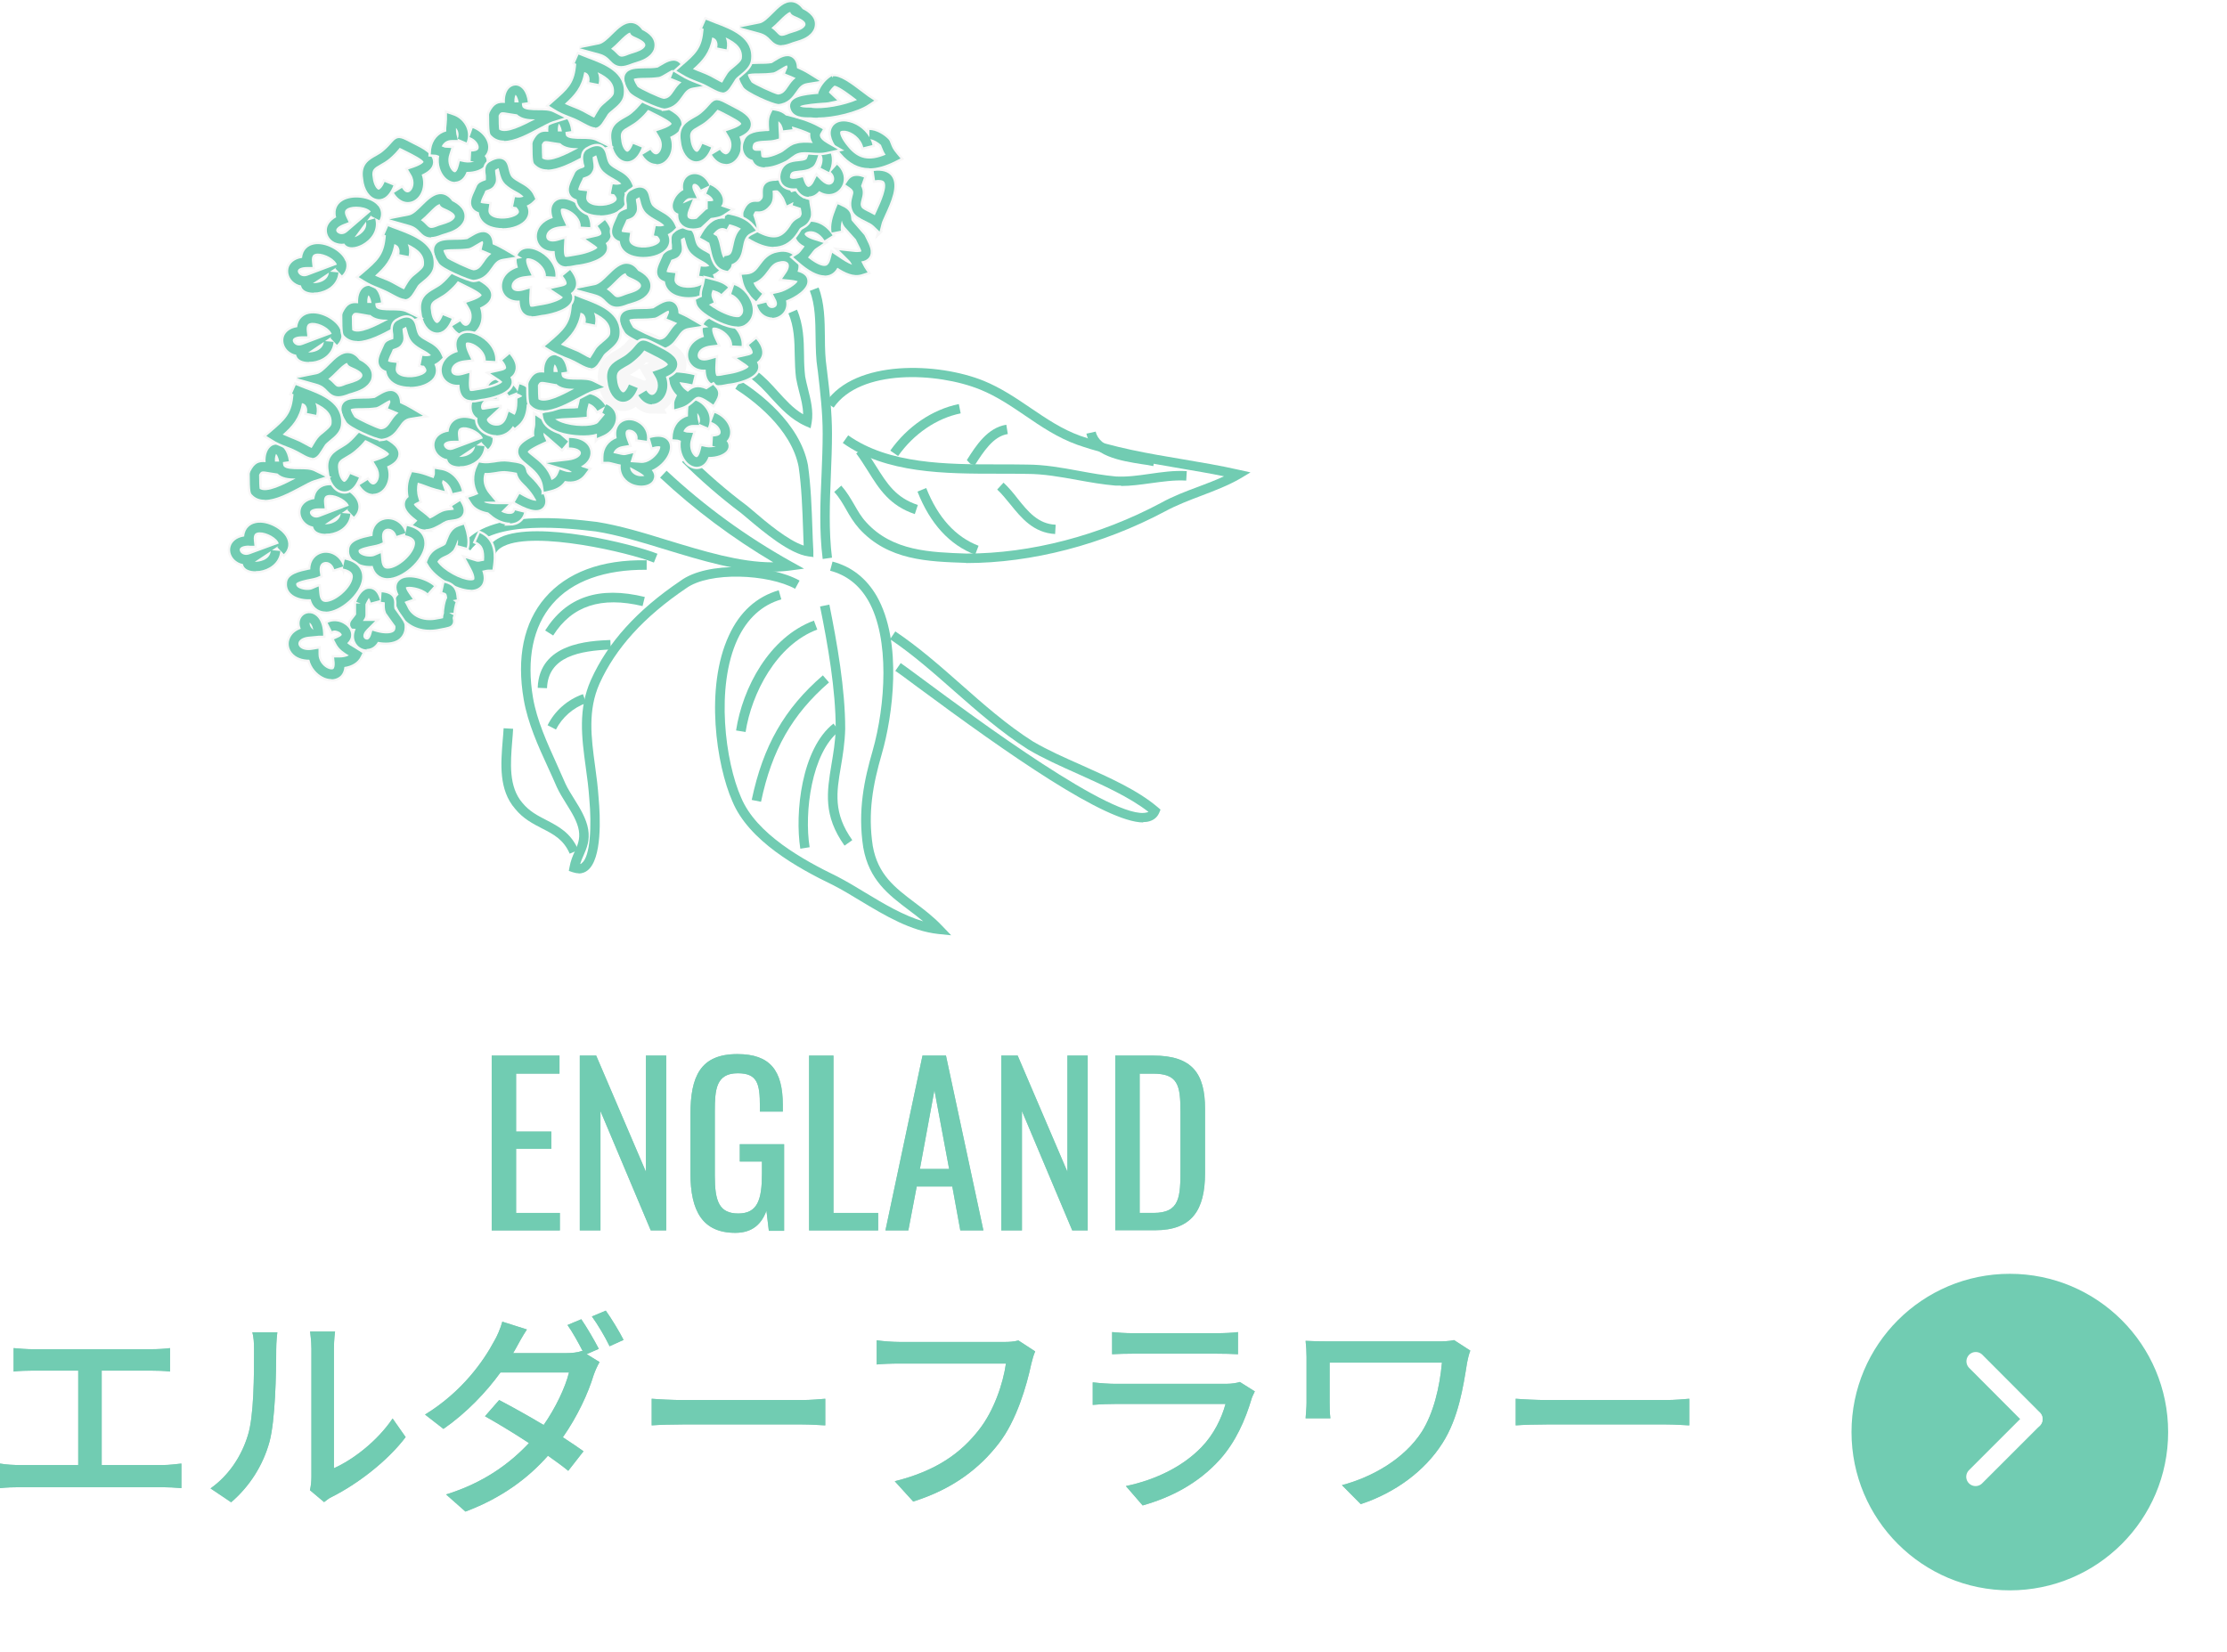 <?xml version="1.0" encoding="UTF-8"?>
<svg id="_レイヤー_2" data-name="レイヤー 2" xmlns="http://www.w3.org/2000/svg" xmlns:xlink="http://www.w3.org/1999/xlink" viewBox="0 0 119.57 88.72">
  <defs>
    <style>
      .cls-1 {
        filter: url(#drop-shadow-1);
      }

      .cls-1, .cls-2, .cls-3 {
        fill: #71ccb2;
      }

      .cls-4 {
        fill: none;
        stroke-width: .25px;
      }

      .cls-4, .cls-3 {
        stroke: #f7f7f7;
      }

      .cls-5 {
        stroke: #fff;
        stroke-linecap: round;
      }

      .cls-5, .cls-6 {
        fill: #96cabd;
      }

      .cls-5, .cls-3 {
        stroke-miterlimit: 10;
      }
    </style>
    <filter id="drop-shadow-1" filterUnits="userSpaceOnUse">
      <feOffset dx="1" dy="1"/>
      <feGaussianBlur result="blur" stdDeviation="1"/>
      <feFlood flood-color="#000" flood-opacity=".16"/>
      <feComposite in2="blur" operator="in"/>
      <feComposite in="SourceGraphic"/>
    </filter>
  </defs>
  <g id="old">
    <g>
      <g>
        <path class="cls-2" d="m61.91,25.03c-.17-.04-.37-.07-.59-.1-1.15-.18-2.72-.43-2.99-1.64l.5-.11c.19.88,1.57,1.1,2.57,1.25.23.04.44.07.62.11l-.1.5Z"/>
        <path class="cls-2" d="m43.55,23.01l-.3-.13c-.8-.36-1.33-.95-1.85-1.51-.35-.39-.68-.75-1.09-1.05l.3-.41c.45.33.81.73,1.16,1.12.42.46.82.91,1.35,1.22,0-.4-.11-.82-.22-1.24-.06-.24-.12-.48-.16-.71-.05-.4-.06-.81-.07-1.21-.01-.77-.03-1.56-.34-2.26l.46-.2c.35.8.37,1.64.38,2.45,0,.4.02.78.06,1.14.04.21.09.43.15.66.15.59.3,1.2.2,1.81l-.06.32Z"/>
        <path class="cls-2" d="m43.7,29.92l-.3-.04c-1.01-.14-2.38-1.29-3.28-2.05l-.31-.26c-1.12-.84-2.19-1.77-3.19-2.76l.36-.36c.97.97,2.03,1.89,3.14,2.72l.32.27c.71.61,1.86,1.58,2.71,1.86-.01-.28-.02-.56-.03-.84-.04-1.13-.08-2.29-.24-3.39-.4-2.08-2.51-3.62-3.4-4.19l.27-.43c.95.6,3.2,2.25,3.63,4.53.16,1.13.2,2.31.24,3.45.01.39.03.78.05,1.17v.3Z"/>
        <path class="cls-2" d="m41.47,30.71c-1.82,0-3.81-.61-5.75-1.2-1.33-.41-2.59-.79-3.74-.97-1.36-.16-5.52-.67-6.73,1.02l-.41-.3c1.39-1.93,5.62-1.42,7.21-1.23,1.2.19,2.47.57,3.82.99,1.9.58,3.86,1.18,5.6,1.18h.05c-2.18-1.29-4.23-2.82-6.08-4.55l.35-.37c2.06,1.92,4.26,3.52,6.71,4.89l.67.37-.76.1c-.31.04-.62.06-.94.06Z"/>
        <path class="cls-2" d="m35.1,30.21c-1.34-.54-6.33-1.7-8.03-.89-.28.13-.44.3-.51.52l-.48-.15c.11-.36.37-.63.78-.83,1.96-.93,7.14.36,8.44.88l-.19.47Z"/>
        <path class="cls-2" d="m31.07,46.9c-.1,0-.21-.02-.33-.06l-.2-.07.04-.21c.06-.33.17-.6.28-.83.16-.36.29-.67.22-1.12-.08-.49-.38-.97-.68-1.45-.18-.29-.36-.58-.5-.88-.15-.35-.31-.7-.47-1.05-.54-1.17-1.09-2.39-1.31-3.66-.39-2.25,0-4.13,1.14-5.46,1.17-1.36,3.02-2.07,5.46-2.02v.51c-2.23-.02-4.01.6-5.07,1.85-1.03,1.2-1.39,2.95-1.03,5.04.21,1.21.75,2.39,1.27,3.54.16.36.32.71.47,1.06.12.26.29.53.47.82.32.51.65,1.05.75,1.63.1.6-.08,1.01-.25,1.4-.07.15-.13.3-.18.46.04,0,.07-.03.09-.05.46-.35.53-2.03.4-3.45-.04-.57-.11-1.14-.19-1.69-.22-1.61-.42-3.13.28-4.7.9-2,2.47-3.74,4.81-5.32,1.44-1.06,4.78-.9,6.39-.01l-.24.44c-1.44-.79-4.6-.94-5.86-.02-2.26,1.53-3.78,3.21-4.64,5.11-.64,1.44-.45,2.89-.24,4.43.08.56.15,1.14.19,1.72.09.96.2,3.28-.6,3.89-.1.08-.26.16-.47.16Z"/>
        <path class="cls-2" d="m51.07,50.23l-.69-.07c-1.48-.16-2.85-.98-4.18-1.78-.51-.31-.99-.6-1.48-.85-1.89-.91-4.52-2.37-5.4-4.5-.85-1.93-1.49-6.1-.18-8.91.58-1.26,1.48-2.07,2.67-2.42l.14.49c-1.04.3-1.83,1.03-2.35,2.14-1.19,2.56-.66,6.58.19,8.5.82,1.97,3.34,3.36,5.16,4.24.5.26,1.02.57,1.51.87,1.01.61,2.05,1.23,3.11,1.54-.25-.21-.52-.41-.77-.6-1.1-.83-2.14-1.62-2.45-3.36-.31-1.99.06-3.67.5-5.19.7-2.46.93-6.04-.23-8.07-.48-.84-1.17-1.38-2.05-1.61l.13-.49c1.02.27,1.81.89,2.37,1.85,1.42,2.49.85,6.49.28,8.46-.49,1.69-.76,3.18-.49,4.96.27,1.54,1.19,2.24,2.25,3.04.49.37,1.01.76,1.48,1.26l.48.5Z"/>
        <path class="cls-2" d="m45.34,45.41c-1.15-1.62-.94-2.88-.7-4.34.1-.6.21-1.23.23-1.94,0-2.09-.42-4.49-.84-6.56l.5-.1c.42,2.1.85,4.53.85,6.67-.02.76-.13,1.43-.23,2.02-.24,1.4-.42,2.51.61,3.96l-.41.29Z"/>
        <path class="cls-2" d="m30.59,45.85c-.33-.76-.86-1.04-1.49-1.36-.5-.26-1.01-.52-1.44-1.05-.89-1.02-.77-2.43-.67-3.67.02-.23.04-.45.05-.66l.51.03c-.01.22-.03.45-.05.68-.09,1.14-.2,2.43.55,3.3.37.45.81.68,1.28.92.65.34,1.32.68,1.72,1.61l-.47.2Z"/>
        <path class="cls-2" d="m44.17,30.01c-.19-1.48-.13-3.03-.06-4.53.03-.73.06-1.48.06-2.2,0-1.13-.13-2.21-.26-3.35l-.02-.14c-.08-.5-.09-1.06-.1-1.65-.01-.88-.02-1.78-.31-2.52l.47-.18c.32.82.33,1.77.34,2.69,0,.57.02,1.11.09,1.59l.02.16c.14,1.15.27,2.24.27,3.41,0,.73-.03,1.49-.06,2.22-.06,1.48-.12,3.01.06,4.44l-.5.07Z"/>
        <path class="cls-2" d="m61.39,44.17c-2.03,0-7.24-3.65-12.14-7.28-.54-.4-.95-.71-1.18-.86l.29-.42c.23.16.64.46,1.19.87,2.82,2.09,10.31,7.64,12.03,7.15.03,0,.06-.02.08-.03-1.03-.8-2.42-1.42-3.77-2.03-.92-.41-1.88-.84-2.69-1.32-1.43-.91-2.72-2.04-3.96-3.13-1.1-.97-2.23-1.97-3.45-2.79l.28-.42c1.25.84,2.4,1.85,3.51,2.83,1.22,1.08,2.49,2.2,3.88,3.08.78.46,1.68.86,2.63,1.28,1.47.66,2.99,1.33,4.08,2.26l.14.12-.07.17c-.1.23-.28.39-.54.46-.1.03-.21.04-.33.04Z"/>
        <path class="cls-2" d="m51.88,30.23c-2.07-.07-4.19-.13-5.75-1.84-.3-.34-.51-.69-.7-1.03-.19-.33-.37-.65-.64-.94l.38-.34c.3.34.5.69.7,1.03.19.33.37.65.64.94,1.41,1.55,3.43,1.61,5.38,1.68,3.45,0,7.16-.97,10.44-2.72.63-.35,1.33-.62,2.01-.87.48-.18.95-.36,1.38-.56-.77-.16-1.56-.29-2.32-.42-1.82-.31-3.71-.63-5.55-1.27-1.06-.38-1.95-.98-2.81-1.57-.75-.51-1.53-1.04-2.42-1.4-2.3-.93-6.43-1.12-7.86.97l-.42-.29c1.59-2.31,6.02-2.14,8.47-1.15.93.38,1.73.92,2.51,1.45.87.59,1.69,1.15,2.69,1.51,1.8.63,3.66.95,5.46,1.25,1,.17,2.03.34,3.04.57l.63.14-.55.33c-.64.37-1.37.65-2.08.92-.66.25-1.34.51-1.95.84-3.36,1.79-7.16,2.78-10.69,2.78Z"/>
        <path class="cls-2" d="m60.2,26.08c-.1,0-.2,0-.3,0-.7-.06-1.38-.18-2.04-.3-.94-.17-1.82-.33-2.74-.33-.51-.01-1.02-.01-1.55-.01-2.81,0-6,0-8.32-1.65l.29-.41c2.19,1.55,5.29,1.56,8.02,1.56.53,0,1.05,0,1.56.01.96,0,1.9.17,2.82.34.65.12,1.32.24,1.98.3.6.03,1.18-.05,1.8-.14.64-.09,1.29-.19,2-.15l-.03.51c-.65-.04-1.29.06-1.9.14-.52.07-1.06.15-1.61.15Z"/>
        <path class="cls-2" d="m48.22,24.49l-.42-.29c.92-1.3,2.26-2.21,3.68-2.5l.1.5c-1.29.26-2.52,1.1-3.36,2.29Z"/>
        <path class="cls-2" d="m52.34,24.99l-.25-.09-.18-.19c.49-.78,1.11-1.74,2.12-1.9l.08.5c-.78.12-1.3.94-1.77,1.67Z"/>
        <path class="cls-2" d="m52.36,29.79c-1.37-.52-2.42-1.66-3.1-3.39l.47-.19c.63,1.59,1.58,2.63,2.81,3.1l-.18.47Z"/>
        <path class="cls-2" d="m56.66,28.68c-1.17-.06-1.83-.87-2.41-1.59-.24-.29-.46-.57-.71-.8l.34-.37c.28.26.53.56.76.86.56.7,1.1,1.36,2.04,1.4l-.03.51Z"/>
        <path class="cls-2" d="m49.12,27.61c-1.35-.45-1.92-1.35-2.51-2.3-.2-.31-.4-.64-.64-.96l.41-.3c.25.34.46.67.66.99.59.94,1.06,1.69,2.24,2.08l-.16.48Z"/>
        <path class="cls-2" d="m29.7,34.13l-.43-.27c1.14-1.81,2.89-2.4,5.35-1.8l-.12.49c-2.22-.53-3.79-.02-4.8,1.58Z"/>
        <path class="cls-2" d="m29.38,36.96l-.51-.02c.08-2.41,2.76-2.52,3.9-2.57l.02.51c-1.66.07-3.36.37-3.42,2.08Z"/>
        <path class="cls-2" d="m29.85,39.18l-.45-.23c.38-.77,1.07-1.38,1.9-1.67l.17.48c-.7.25-1.29.77-1.62,1.42Z"/>
        <path class="cls-2" d="m40.02,39.31l-.5-.08c.35-2.29,1.78-5.01,4.18-5.9l.18.48c-2.19.82-3.53,3.43-3.85,5.51Z"/>
        <path class="cls-2" d="m40.86,43.06l-.5-.1c.61-2.9,1.75-4.9,3.82-6.69l.33.38c-1.97,1.71-3.07,3.63-3.65,6.41Z"/>
        <path class="cls-2" d="m42.97,45.58c-.3-1.91.06-5.37,1.78-6.72l.31.4c-1.49,1.17-1.89,4.38-1.59,6.24l-.5.08Z"/>
        <path class="cls-3" d="m35.01,21.72c-.25,0-.52-.14-.74-.49l.43-.26c.08.12.23.32.41.21.19-.12.33-.52.08-.94l-.16-.27.3-.1c.48-.17.53-.29.53-.29-.02-.13-.55-.4-.72-.48l-.27-.14c-.11-.06-.22-.11-.28-.14-.01.01-.03.03-.04.05-.09.12-.24.29-.52.52-.15.13-.32.23-.47.31-.35.2-.5.29-.43.72.04.41.23.64.32.65.06.02.19-.09.32-.42l.47.19c-.28.71-.66.76-.87.73-.39-.06-.69-.5-.75-1.09-.13-.76.32-1.02.68-1.22.13-.08.27-.15.39-.26.24-.2.36-.35.45-.46.31-.37.48-.28.95-.05l.22.11c.51.26,1.08.54,1.05,1-.02.31-.31.5-.61.63.2.57,0,1.13-.38,1.36-.11.07-.24.11-.37.11Z"/>
        <g>
          <path class="cls-4" d="m21.89,10.85c-.25,0-.52-.14-.74-.49l.43-.27c.08.13.23.32.41.21.19-.12.33-.52.08-.93l-.16-.27.3-.1c.48-.17.53-.3.53-.3-.02-.13-.56-.4-.73-.49l-.28-.14c-.11-.05-.21-.11-.27-.13-.01.01-.03.03-.04.05-.09.11-.24.29-.51.52-.16.13-.32.23-.47.31-.35.2-.51.29-.43.72.04.38.21.63.32.65.03,0,.19-.09.32-.42l.47.19c-.28.71-.67.77-.87.73-.39-.06-.7-.5-.75-1.09-.13-.76.32-1.02.69-1.22.13-.08.27-.15.39-.26.24-.2.36-.35.45-.45.31-.38.49-.28.94-.05l.23.12c.51.25,1.08.54,1.05,1-.02.31-.31.5-.61.64.2.56,0,1.13-.37,1.36-.11.07-.24.11-.37.11Z"/>
          <path class="cls-2" d="m21.89,10.85c-.25,0-.52-.14-.74-.49l.43-.27c.08.13.23.32.41.21.19-.12.33-.52.08-.93l-.16-.27.3-.1c.48-.17.53-.3.53-.3-.02-.13-.56-.4-.73-.49l-.28-.14c-.11-.05-.21-.11-.27-.13-.01.01-.03.03-.04.05-.09.11-.24.29-.51.52-.16.13-.32.23-.47.31-.35.2-.51.29-.43.72.04.38.21.63.32.65.03,0,.19-.09.32-.42l.47.19c-.28.71-.67.77-.87.73-.39-.06-.7-.5-.75-1.09-.13-.76.32-1.02.69-1.22.13-.08.27-.15.39-.26.24-.2.36-.35.45-.45.31-.38.49-.28.94-.05l.23.12c.51.25,1.08.54,1.05,1-.02.31-.31.5-.61.64.2.56,0,1.13-.37,1.36-.11.07-.24.11-.37.11Z"/>
        </g>
        <g>
          <path class="cls-4" d="m34.44,26.08c-.15,0-.31-.03-.45-.08-.37-.14-.71-.49-.66-1.05-.11-.02-.23-.05-.34-.08-.13-.03-.26-.07-.34-.07h-.25v-.25c0-.47.27-.85.71-1.02-.09-.44.08-.68.2-.79.24-.21.61-.23.93-.05.36.19.55.57.49.98l-.5-.07c.04-.29-.15-.42-.23-.47-.13-.07-.29-.08-.36-.01-.08.07-.07.26.02.49l.11.29-.31.05c-.14.02-.43.1-.53.38.06.01.12.03.18.04.17.04.35.09.46.07l.43-.1-.13.42s-.01.04-.02.06l.56.04c.36.03.73-.26.92-.54.12-.19.13-.31.12-.34h0s-.09-.06-.42.04l-.14-.49c.46-.13.78-.08.96.13.16.19.16.48,0,.79-.16.32-.48.63-.86.8.17.2.15.38.09.51-.1.22-.37.32-.66.32Zm-.61-.99c0,.16.08.29.22.38.2.13.44.12.55.09-.04-.04-.13-.12-.31-.22l-.45-.25Z"/>
          <path class="cls-2" d="m34.44,26.08c-.15,0-.31-.03-.45-.08-.37-.14-.71-.49-.66-1.05-.11-.02-.23-.05-.34-.08-.13-.03-.26-.07-.34-.07h-.25v-.25c0-.47.27-.85.71-1.02-.09-.44.08-.68.2-.79.24-.21.61-.23.93-.05.36.19.55.57.49.98l-.5-.07c.04-.29-.15-.42-.23-.47-.13-.07-.29-.08-.36-.01-.08.07-.07.26.02.49l.11.29-.31.05c-.14.02-.43.1-.53.38.06.01.12.03.18.04.17.04.35.09.46.07l.43-.1-.13.42s-.01.04-.02.06l.56.04c.36.03.73-.26.92-.54.12-.19.13-.31.12-.34h0s-.09-.06-.42.04l-.14-.49c.46-.13.78-.08.96.13.16.19.16.48,0,.79-.16.32-.48.63-.86.8.17.2.15.38.09.51-.1.22-.37.32-.66.32Zm-.61-.99c0,.16.08.29.22.38.2.13.44.12.55.09-.04-.04-.13-.12-.31-.22l-.45-.25Z"/>
        </g>
        <g>
          <path class="cls-4" d="m37.41,25.07c-.18,0-.37-.09-.53-.26-.23-.25-.39-.67-.32-1.14,0,0-.02,0-.03-.01-.05-.02-.13-.05-.15-.05l-.27-.02.02-.27c.07-.49.38-.85.81-.96,0-.13,0-.25.01-.37,0-.09.02-.17.02-.26v-.35l.33.11c.31.1.57.34.71.64.12.27.12.56,0,.83l-.47-.2c.08-.17.04-.32,0-.42-.03-.06-.06-.11-.1-.16,0,.12,0,.23.02.33l.08.31h-.32c-.24,0-.44.13-.53.35,0,0,.02,0,.03.01.05.02.13.05.15.05l.34.02-.1.32c-.13.36-.02.72.14.89.07.08.14.1.17.09.04-.01.13-.1.19-.35l.06-.24.24.05c.19.04.39,0,.53-.03-.05-.01-.11-.02-.19-.03l.03-.51c.11,0,.38-.02.41-.19.03-.16-.13-.46-.5-.59l.18-.48c.54.2.9.71.82,1.16-.01.07-.05.22-.18.35.04.04.06.08.08.13.05.13.03.27-.07.39-.17.2-.55.33-.93.33-.02,0-.03,0-.05,0-.13.35-.33.47-.49.51-.05.01-.09.02-.14.02Z"/>
          <path class="cls-2" d="m37.41,25.07c-.18,0-.37-.09-.53-.26-.23-.25-.39-.67-.32-1.14,0,0-.02,0-.03-.01-.05-.02-.13-.05-.15-.05l-.27-.02.02-.27c.07-.49.38-.85.81-.96,0-.13,0-.25.01-.37,0-.09.02-.17.02-.26v-.35l.33.11c.31.1.57.34.71.64.12.27.12.56,0,.83l-.47-.2c.08-.17.04-.32,0-.42-.03-.06-.06-.11-.1-.16,0,.12,0,.23.02.33l.08.31h-.32c-.24,0-.44.13-.53.35,0,0,.02,0,.03.01.05.02.13.05.15.05l.34.02-.1.32c-.13.36-.02.72.14.89.07.08.14.1.17.09.04-.01.13-.1.19-.35l.06-.24.24.05c.19.04.39,0,.53-.03-.05-.01-.11-.02-.19-.03l.03-.51c.11,0,.38-.02.41-.19.03-.16-.13-.46-.5-.59l.18-.48c.54.2.9.71.82,1.16-.01.07-.05.22-.18.35.04.04.06.08.08.13.05.13.03.27-.07.39-.17.2-.55.33-.93.33-.02,0-.03,0-.05,0-.13.35-.33.47-.49.51-.05.01-.09.02-.14.02Z"/>
        </g>
        <g>
          <path class="cls-4" d="m24.42,9.77c-.18,0-.37-.09-.53-.26-.23-.25-.39-.67-.31-1.14,0,0-.02,0-.03-.01-.05-.02-.13-.05-.15-.05l-.27-.02.02-.27c.07-.49.38-.85.81-.96,0-.13,0-.25.02-.37,0-.09.02-.17.02-.26v-.35l.33.11c.31.1.57.34.7.63.12.27.13.56.02.83l-.47-.2c.07-.18.04-.33,0-.43-.02-.05-.06-.11-.1-.15,0,.12,0,.23.02.33l.08.32h-.33c-.25,0-.44.13-.54.35h.03s.13.06.15.06l.34.02-.1.32c-.13.36-.02.71.14.89.07.08.14.1.17.09.04-.01.13-.1.19-.35l.06-.24.24.05c.2.04.39.01.53-.03-.05-.01-.11-.02-.19-.03l.03-.51c.11,0,.38-.02.4-.19.03-.16-.13-.46-.49-.59l.17-.48c.54.2.9.7.82,1.15-.01.07-.05.22-.18.35.04.04.06.08.08.13.05.13.02.27-.07.39-.17.2-.55.33-.92.33-.02,0-.04,0-.06,0-.13.35-.33.47-.49.51-.05.01-.09.02-.14.02Z"/>
          <path class="cls-2" d="m24.42,9.77c-.18,0-.37-.09-.53-.26-.23-.25-.39-.67-.31-1.14,0,0-.02,0-.03-.01-.05-.02-.13-.05-.15-.05l-.27-.02.02-.27c.07-.49.38-.85.81-.96,0-.13,0-.25.02-.37,0-.09.02-.17.02-.26v-.35l.33.11c.31.1.57.34.7.63.12.27.13.56.02.83l-.47-.2c.07-.18.04-.33,0-.43-.02-.05-.06-.11-.1-.15,0,.12,0,.23.02.33l.08.32h-.33c-.25,0-.44.13-.54.35h.03s.13.06.15.06l.34.02-.1.32c-.13.36-.02.71.14.89.07.08.14.1.17.09.04-.01.13-.1.19-.35l.06-.24.24.05c.2.04.39.01.53-.03-.05-.01-.11-.02-.19-.03l.03-.51c.11,0,.38-.02.4-.19.03-.16-.13-.46-.49-.59l.17-.48c.54.2.9.7.82,1.15-.01.07-.05.22-.18.35.04.04.06.08.08.13.05.13.02.27-.07.39-.17.2-.55.33-.92.33-.02,0-.04,0-.06,0-.13.35-.33.47-.49.51-.05.01-.09.02-.14.02Z"/>
        </g>
        <g>
          <path class="cls-4" d="m27.4,28.07c-.36,0-.73-.17-.97-.37l-.22-.18h0c-.43-.08-.74-.25-.9-.52l-.17-.27.3-.1c.08-.03.15-.06.22-.09,0,0,.02,0,.02-.01-.27-.48-.29-1.03-.04-1.53l.08-.16.18.03c.22.03.42,0,.64-.03.24-.04.48-.08.77-.04.61.08.87.11.94.47.01.07.03.15.19.31.53.49,1.05,1.22.75,1.63-.31.41-1.03.06-1.55-.24l.25-.44c.71.42.91.36.91.36-.02-.04-.2-.45-.72-.94-.25-.25-.3-.42-.33-.56-.12-.03-.41-.07-.51-.08-.21-.03-.41,0-.63.04-.19.03-.39.06-.59.05-.13.38-.04.78.24,1.12l.35.42h-.55s-.05.01-.08.03c.18.07.42.11.71.11h.62l-.4.4c.21.11.44.15.59.1.08-.03.13-.08.15-.17l.49.12c-.07.26-.24.45-.48.53-.1.03-.2.05-.3.05Z"/>
          <path class="cls-2" d="m27.4,28.07c-.36,0-.73-.17-.97-.37l-.22-.18h0c-.43-.08-.74-.25-.9-.52l-.17-.27.3-.1c.08-.03.15-.06.22-.09,0,0,.02,0,.02-.01-.27-.48-.29-1.03-.04-1.53l.08-.16.18.03c.22.03.42,0,.64-.03.24-.04.48-.08.77-.04.61.08.87.11.94.47.01.07.03.15.19.31.53.49,1.05,1.22.75,1.63-.31.41-1.03.06-1.55-.24l.25-.44c.71.42.91.36.91.36-.02-.04-.2-.45-.72-.94-.25-.25-.3-.42-.33-.56-.12-.03-.41-.07-.51-.08-.21-.03-.41,0-.63.04-.19.03-.39.06-.59.05-.13.38-.04.78.24,1.12l.35.42h-.55s-.05.01-.08.03c.18.07.42.11.71.11h.62l-.4.4c.21.11.44.15.59.1.08-.03.13-.08.15-.17l.49.12c-.07.26-.24.45-.48.53-.1.03-.2.05-.3.05Z"/>
        </g>
        <g>
          <path class="cls-4" d="m29.2,26.4l-.04-.27c-.08-.58-.5-.92-.83-1.19-.28-.22-.54-.44-.5-.75.03-.27.28-.49.86-.77-.03-.18,0-.34.03-.47.01-.06.02-.12.02-.17v-.47l.39.26c.3.2.6.46.91.74.15.13.3.27.46.4l-.33.39c-.16-.14-.32-.28-.47-.41-.18-.16-.35-.31-.52-.45,0,.07,0,.14.04.21l.11.24-.24.11c-.68.31-.75.44-.76.47.02.04.2.19.32.28.32.25.78.62.96,1.23.18-.07.28-.18.35-.34l.09-.22.23.08c.17.06.31.07.43.05-.08-.05-.16-.11-.23-.13l-1.14-.35,1.18-.14c.48-.06.68-.27.67-.41,0-.14-.23-.29-.64-.29v-.51c.76,0,1.13.38,1.15.76.02.27-.14.57-.51.77.03.01.05.03.08.04l.33.11-.21.28c-.24.32-.62.44-1.06.35-.23.35-.59.46-.86.52l-.27.06Z"/>
          <path class="cls-2" d="m29.2,26.4l-.04-.27c-.08-.58-.5-.92-.83-1.19-.28-.22-.54-.44-.5-.75.03-.27.28-.49.86-.77-.03-.18,0-.34.03-.47.01-.06.02-.12.02-.17v-.47l.39.26c.3.2.6.46.91.74.15.13.3.27.46.4l-.33.39c-.16-.14-.32-.28-.47-.41-.18-.16-.35-.31-.52-.45,0,.07,0,.14.04.21l.11.24-.24.11c-.68.31-.75.44-.76.47.02.04.2.19.32.28.32.25.78.62.96,1.23.18-.07.28-.18.35-.34l.09-.22.23.08c.17.06.31.07.43.05-.08-.05-.16-.11-.23-.13l-1.14-.35,1.18-.14c.48-.06.68-.27.67-.41,0-.14-.23-.29-.64-.29v-.51c.76,0,1.13.38,1.15.76.02.27-.14.57-.51.77.03.01.05.03.08.04l.33.11-.21.28c-.24.32-.62.44-1.06.35-.23.35-.59.46-.86.52l-.27.06Z"/>
        </g>
        <g>
          <path class="cls-4" d="m38.53,20.68c-.14,0-.28-.03-.4-.14-.15-.13-.23-.35-.24-.69-.31.02-.57-.07-.74-.26-.2-.21-.26-.53-.15-.82.12-.32.41-.56.8-.68-.12-.38-.09-.66.1-.85.2-.2.55-.23.94-.05.5.22,1.02.75.98,1.39l-.51-.03c.02-.37-.33-.74-.68-.89-.2-.09-.34-.08-.37-.05-.03.03-.06.19.12.58l.15.32-.35.04c-.36.04-.62.19-.7.41-.04.11-.03.23.04.3.1.11.31.13.56.06l.35-.1-.02.36c-.03.5.05.59.06.6.04.03.25,0,.37-.03.11-.02.22-.04.34-.06.49-.08.97-.28,1.02-.4,0,0-.04-.05-.15-.13l-.49-.33.58-.13c.15-.03.25-.09.27-.14.02-.06-.02-.21-.2-.43l.39-.32c.36.43.36.74.29.92-.05.13-.13.24-.25.32.08.14.08.26.06.35-.12.55-1.23.76-1.45.79-.12.01-.22.03-.31.05-.13.03-.27.05-.4.05Z"/>
          <path class="cls-2" d="m38.53,20.68c-.14,0-.28-.03-.4-.14-.15-.13-.23-.35-.24-.69-.31.02-.57-.07-.74-.26-.2-.21-.26-.53-.15-.82.12-.32.41-.56.8-.68-.12-.38-.09-.66.1-.85.2-.2.55-.23.94-.05.5.22,1.02.75.98,1.39l-.51-.03c.02-.37-.33-.74-.68-.89-.2-.09-.34-.08-.37-.05-.03.03-.06.19.12.58l.15.32-.35.04c-.36.04-.62.19-.7.41-.04.11-.03.23.04.3.1.11.31.13.56.06l.35-.1-.02.36c-.03.5.05.59.06.6.04.03.25,0,.37-.03.11-.02.22-.04.34-.06.49-.08.97-.28,1.02-.4,0,0-.04-.05-.15-.13l-.49-.33.58-.13c.15-.03.25-.09.27-.14.02-.06-.02-.21-.2-.43l.39-.32c.36.43.36.74.29.92-.05.13-.13.24-.25.32.08.14.08.26.06.35-.12.55-1.23.76-1.45.79-.12.01-.22.03-.31.05-.13.03-.27.05-.4.05Z"/>
        </g>
        <g>
          <path class="cls-4" d="m36.2,21.99v-.33c0-.08.03-.18.15-.43-.27-.27-.43-.63-.43-.98v-.25h.25c.4,0,.85.08,1.12.15l-.12.49c-.17-.04-.43-.09-.69-.12.07.17.19.33.34.44l.11.08c.25-.22.51-.35,1-.13l.36-.24s.05.06.08.09c.15.15.3.34.07.74l-.14.23-.22-.15c-.57-.39-.66-.3-.88-.1-.15.14-.35.32-.68.41l-.32.09Z"/>
          <path class="cls-2" d="m36.2,21.99v-.33c0-.08.03-.18.15-.43-.27-.27-.43-.63-.43-.98v-.25h.25c.4,0,.85.08,1.12.15l-.12.49c-.17-.04-.43-.09-.69-.12.07.17.19.33.34.44l.11.08c.25-.22.51-.35,1-.13l.36-.24s.05.06.08.09c.15.15.3.34.07.74l-.14.23-.22-.15c-.57-.39-.66-.3-.88-.1-.15.14-.35.32-.68.41l-.32.09Z"/>
        </g>
        <g>
          <path class="cls-4" d="m41.46,17.05c-.06,0-.11,0-.17-.02-.31-.07-.55-.31-.64-.66l.49-.12c.04.16.13.26.25.29.11.02.22-.02.28-.09.09-.12.03-.28-.02-.37l-.15-.29.32-.07c.41-.09.95-.46,1.01-.62h0s-.13-.05-.42-.08l-.42-.04.24-.35c.13-.2.16-.38.09-.49-.08-.11-.25-.15-.45-.1-.32.05-.47.25-.65.5-.18.24-.39.52-.77.65.09.22.25.42.47.59l-.32.4c-.38-.31-.64-.71-.72-1.14l-.06-.28.28-.02c.36-.03.52-.24.71-.5.2-.27.45-.61.96-.69.39-.09.77.03.97.31.14.2.17.46.08.73.34.09.52.25.53.49.03.45-.66.87-1.15,1.06.05.24,0,.46-.13.63-.15.19-.38.3-.62.3Z"/>
          <path class="cls-2" d="m41.46,17.05c-.06,0-.11,0-.17-.02-.31-.07-.55-.31-.64-.66l.49-.12c.04.16.13.26.25.29.11.02.22-.02.28-.09.09-.12.03-.28-.02-.37l-.15-.29.32-.07c.41-.09.95-.46,1.01-.62h0s-.13-.05-.42-.08l-.42-.04.24-.35c.13-.2.16-.38.09-.49-.08-.11-.25-.15-.45-.1-.32.05-.47.25-.65.5-.18.24-.39.52-.77.65.09.22.25.42.47.59l-.32.4c-.38-.31-.64-.71-.72-1.14l-.06-.28.28-.02c.36-.03.52-.24.71-.5.2-.27.45-.61.96-.69.39-.09.77.03.97.31.14.2.17.46.08.73.34.09.52.25.53.49.03.45-.66.87-1.15,1.06.05.24,0,.46-.13.63-.15.19-.38.3-.62.3Z"/>
        </g>
        <g>
          <path class="cls-4" d="m44.27,14.79c-.38,0-.86-.25-1.43-.76l-.25-.22.28-.18c.07-.05.17-.18.26-.3.02-.03.05-.07.07-.1-.43-.22-.51-.5-.51-.67,0-.28.21-.52.54-.61.39-.12,1.03,0,1.47.69l-.43.27c-.29-.46-.67-.54-.9-.47-.11.03-.17.09-.17.13,0,.04.09.19.51.32l.51.16-.44.3c-.07.05-.16.17-.25.29-.05.06-.1.13-.15.19.6.48.87.47.97.44.1-.03.19-.15.24-.35l.09-.34.35.23c.23.16.49.33.72.41-.05-.1-.1-.19-.18-.26l-.52-.52.73.08c.38.05.47-.02.47-.02,0-.06-.12-.3-.19-.43-.04-.07-.07-.15-.1-.21l-.61-.68c-.1-.13-.13-.25-.15-.34-.05.19-.08.39-.05.55l-.5.1c-.08-.42.07-.88.23-1.28l.1-.24.24.11c.41.18.46.4.48.62,0,.08.01.12.05.17l.66.76c.03.07.07.15.11.22.16.32.34.68.15.96-.1.14-.26.21-.43.23.01.03.03.05.04.08.04.08.08.16.12.23l.18.28-.32.1c-.45.14-.9-.1-1.3-.35-.11.2-.26.33-.46.39-.07.02-.15.03-.23.03Z"/>
          <path class="cls-2" d="m44.27,14.79c-.38,0-.86-.25-1.43-.76l-.25-.22.28-.18c.07-.05.17-.18.26-.3.02-.03.05-.07.07-.1-.43-.22-.51-.5-.51-.67,0-.28.21-.52.54-.61.39-.12,1.03,0,1.47.69l-.43.27c-.29-.46-.67-.54-.9-.47-.11.03-.17.09-.17.13,0,.04.09.19.51.32l.51.16-.44.3c-.07.05-.16.17-.25.29-.05.06-.1.13-.15.19.6.48.87.47.97.44.1-.03.19-.15.24-.35l.09-.34.35.23c.23.16.49.33.72.41-.05-.1-.1-.19-.18-.26l-.52-.52.73.08c.38.05.47-.02.47-.02,0-.06-.12-.3-.19-.43-.04-.07-.07-.15-.1-.21l-.61-.68c-.1-.13-.13-.25-.15-.34-.05.19-.08.39-.05.55l-.5.1c-.08-.42.07-.88.23-1.28l.1-.24.24.11c.41.18.46.4.48.62,0,.08.01.12.05.17l.66.76c.03.07.07.15.11.22.16.32.34.68.15.96-.1.14-.26.21-.43.23.01.03.03.05.04.08.04.08.08.16.12.23l.18.28-.32.1c-.45.14-.9-.1-1.3-.35-.11.2-.26.33-.46.39-.07.02-.15.03-.23.03Z"/>
        </g>
        <g>
          <path class="cls-4" d="m47.23,12.44l-.32-.31c-.1-.1-.28-.19-.45-.27-.28-.14-.54-.27-.66-.5-.16-.32-.08-.6-.03-.8.07-.24.09-.33-.17-.51l-.21-.14.14-.21c.26-.38.66-.24.86-.17l-.16.46c.15.27.08.52.03.71-.05.19-.08.3,0,.44.04.08.26.19.43.27.09.05.19.1.28.15.03-.07.07-.15.11-.24.21-.46.59-1.3.39-1.56-.06-.08-.24-.12-.49-.08l-.07-.5c.45-.05.78.04.96.28.37.5-.02,1.37-.34,2.07-.09.2-.18.39-.2.49l-.11.43Z"/>
          <path class="cls-2" d="m47.23,12.44l-.32-.31c-.1-.1-.28-.19-.45-.27-.28-.14-.54-.27-.66-.5-.16-.32-.08-.6-.03-.8.07-.24.09-.33-.17-.51l-.21-.14.14-.21c.26-.38.66-.24.86-.17l-.16.46c.15.27.08.52.03.71-.05.19-.08.3,0,.44.04.08.26.19.43.27.09.05.19.1.28.15.03-.07.07-.15.11-.24.21-.46.59-1.3.39-1.56-.06-.08-.24-.12-.49-.08l-.07-.5c.45-.05.78.04.96.28.37.5-.02,1.37-.34,2.07-.09.2-.18.39-.2.49l-.11.43Z"/>
        </g>
        <g>
          <path class="cls-4" d="m41.54,13.26c-.39,0-.84-.16-1.35-.47l-.19-.11.08-.2c.05-.12-.03-.36-.08-.54-.07-.22-.12-.4-.07-.57.19-.47.41-.55.7-.53.11,0,.15.01.26-.12.07-.07.08-.15.07-.31,0-.15-.02-.36.13-.52.15-.16.39-.18.56-.18.35-.1.66.32.83.62.1-.04.2-.06.3-.06h.16l.07.14c.03.06.06.13.07.21l.37.13c-.01.05.02.23.04.33.04.21.08.41.03.58-.11.32-.27.42-.43.51-.07.04-.12.06-.17.13-.29.51-.63.81-1.05.91-.11.03-.22.04-.34.04Zm-.93-.81c.47.26.84.35,1.14.28.27-.07.51-.29.75-.7.14-.19.27-.25.36-.3.1-.05.13-.07.18-.22.01-.05-.02-.22-.04-.32,0,0,0-.01,0-.02l-.44-.15c.02-.06.03-.12.04-.17-.03.01-.06.03-.09.05l-.26.13-.11-.27c-.06-.19-.32-.52-.42-.54-.2,0-.24.03-.24.03,0,0,0,.08.01.14,0,.18.02.46-.2.68-.26.31-.52.29-.67.28-.03,0-.06,0-.07,0,0,0-.04.03-.11.2,0,.01.05.15.08.24.06.2.13.43.11.66Z"/>
          <path class="cls-2" d="m41.54,13.26c-.39,0-.84-.16-1.35-.47l-.19-.11.08-.2c.05-.12-.03-.36-.08-.54-.07-.22-.12-.4-.07-.57.19-.47.41-.55.7-.53.11,0,.15.01.26-.12.07-.07.08-.15.07-.31,0-.15-.02-.36.13-.52.15-.16.39-.18.56-.18.35-.1.66.32.83.62.1-.04.2-.06.3-.06h.16l.07.14c.03.06.06.13.07.21l.37.13c-.01.05.02.23.04.33.04.21.08.41.03.58-.11.32-.27.42-.43.51-.07.04-.12.06-.17.13-.29.51-.63.81-1.05.91-.11.03-.22.04-.34.04Zm-.93-.81c.47.26.84.35,1.14.28.27-.07.51-.29.75-.7.14-.19.27-.25.36-.3.1-.05.13-.07.18-.22.01-.05-.02-.22-.04-.32,0,0,0-.01,0-.02l-.44-.15c.02-.06.03-.12.04-.17-.03.01-.06.03-.09.05l-.26.13-.11-.27c-.06-.19-.32-.52-.42-.54-.2,0-.24.03-.24.03,0,0,0,.08.01.14,0,.18.02.46-.2.68-.26.31-.52.29-.67.28-.03,0-.06,0-.07,0,0,0-.04.03-.11.2,0,.01.05.15.08.24.06.2.13.43.11.66Z"/>
        </g>
        <g>
          <path class="cls-4" d="m36.97,15.96c-.23,0-.46-.04-.65-.11-.37-.14-.58-.41-.62-.74-.16-.05-.28-.13-.35-.25-.16-.27,0-.6.14-.91.03-.07.06-.13.09-.2.07-.21.28-.28.4-.32.03-.01.09-.03.1-.04v-.04s0-.13,0-.19c-.04-.23-.08-.55.17-.72.22-.13.49-.25.72-.16.23.1.28.33.33.54.04.16.08.32.18.43.11.11.26.2.42.28.28.16.6.33.76.71l.07.15-.12.12c-.1.1-.21.18-.34.23.16.32.05.58-.02.69-.23.35-.77.53-1.28.53Zm-1.17-1.36s.05.03.19.04l.27.03-.04.27c-.02.13-.01.32.29.44.45.18,1.17.02,1.32-.22.02-.03.08-.12-.11-.33-.06,0-.12-.01-.18-.02l.09-.5c.21.04.36.01.46-.03-.11-.12-.26-.21-.43-.3-.18-.1-.37-.21-.53-.37-.21-.2-.27-.47-.32-.67-.02-.06-.04-.15-.06-.19-.01.01-.08.03-.19.1,0,.06.01.17.02.24.03.18.06.39-.05.54-.09.19-.27.25-.39.29-.04.01-.09.03-.1.04-.02.07-.06.14-.09.21-.07.14-.17.38-.16.45h0Z"/>
          <path class="cls-2" d="m36.97,15.96c-.23,0-.46-.04-.65-.11-.37-.14-.58-.41-.62-.74-.16-.05-.28-.13-.35-.25-.16-.27,0-.6.14-.91.03-.07.06-.13.09-.2.07-.21.28-.28.4-.32.03-.01.09-.03.1-.04v-.04s0-.13,0-.19c-.04-.23-.08-.55.17-.72.22-.13.49-.25.72-.16.23.1.28.33.33.54.04.16.08.32.18.43.11.11.26.2.42.28.28.16.6.33.76.71l.07.15-.12.12c-.1.1-.21.18-.34.23.16.32.05.58-.02.69-.23.35-.77.53-1.28.53Zm-1.17-1.36s.05.03.19.04l.27.03-.04.27c-.02.13-.01.32.29.44.45.18,1.17.02,1.32-.22.02-.03.08-.12-.11-.33-.06,0-.12-.01-.18-.02l.09-.5c.21.04.36.01.46-.03-.11-.12-.26-.21-.43-.3-.18-.1-.37-.21-.53-.37-.21-.2-.27-.47-.32-.67-.02-.06-.04-.15-.06-.19-.01.01-.08.03-.19.1,0,.06.01.17.02.24.03.18.06.39-.05.54-.09.19-.27.25-.39.29-.04.01-.09.03-.1.04-.02.07-.06.14-.09.21-.07.14-.17.38-.16.45h0Z"/>
        </g>
        <g>
          <path class="cls-4" d="m35.42,18.75c-.24,0-1.73-.64-1.87-.91-.17-.27-.35-.63-.2-.92.17-.31.57-.31,1.05-.32.22,0,.45,0,.68-.04,0,0,.1-.06.16-.1.27-.16.63-.39.93-.2.19.12.25.34.26.57.21.09.42.19.64.32l.6.35-.69.11c-.31.05-.44.24-.6.47-.19.27-.42.61-.97.66h0Zm-1.63-1.58s0,.11.2.42c.13.12,1.22.63,1.42.66.26-.02.37-.17.56-.44.1-.15.22-.32.39-.46-.2-.09-.39-.17-.57-.24l.13-.32c0-.09-.03-.11-.03-.11-.05,0-.29.15-.39.21-.13.08-.23.14-.33.17-.29.04-.54.05-.77.05-.22,0-.55,0-.61.06h0Z"/>
          <path class="cls-2" d="m35.42,18.75c-.24,0-1.73-.64-1.87-.91-.17-.27-.35-.63-.2-.92.17-.31.57-.31,1.05-.32.22,0,.45,0,.68-.04,0,0,.1-.06.16-.1.27-.16.63-.39.93-.2.19.12.25.34.26.57.21.09.42.19.64.32l.6.35-.69.11c-.31.05-.44.24-.6.47-.19.27-.42.61-.97.66h0Zm-1.63-1.58s0,.11.2.42c.13.12,1.22.63,1.42.66.26-.02.37-.17.56-.44.1-.15.22-.32.39-.46-.2-.09-.39-.17-.57-.24l.13-.32c0-.09-.03-.11-.03-.11-.05,0-.29.15-.39.21-.13.08-.23.14-.33.17-.29.04-.54.05-.77.05-.22,0-.55,0-.61.06h0Z"/>
        </g>
        <g>
          <path class="cls-4" d="m39.59,17.53c-.31,0-.68-.13-.97-.26-.05-.02-1.12-.52-1.22-.98l-.04-.19.17-.09c.06-.03.11-.05.16-.07-.03-.2.02-.36.06-.5.02-.07.05-.14.06-.23l.05-.26.36.09c.28.07.63.16.87.4l-.36.35c-.11-.11-.29-.17-.48-.22v.03c-.06.17-.08.25-.02.42l.09.22-.21.1s-.04.02-.05.02c.24.19.69.46,1.13.6.31.1.47.08.51.06.15-.09.22-.22.2-.41-.04-.33-.34-.71-.64-.82l.16-.48c.5.16.93.71.99,1.24.04.38-.12.71-.44.9-.11.06-.24.09-.38.09Z"/>
          <path class="cls-2" d="m39.59,17.53c-.31,0-.68-.13-.97-.26-.05-.02-1.12-.52-1.22-.98l-.04-.19.17-.09c.06-.03.11-.05.16-.07-.03-.2.02-.36.06-.5.02-.07.05-.14.06-.23l.05-.26.36.09c.28.07.63.16.87.4l-.36.35c-.11-.11-.29-.17-.48-.22v.03c-.06.17-.08.25-.02.42l.09.22-.21.1s-.04.02-.05.02c.24.19.69.46,1.13.6.31.1.47.08.51.06.15-.09.22-.22.2-.41-.04-.33-.34-.71-.64-.82l.16-.48c.5.16.93.71.99,1.24.04.38-.12.71-.44.9-.11.06-.24.09-.38.09Z"/>
        </g>
        <g>
          <path class="cls-4" d="m39.07,14.55l-.14-.03c-.54-.14-.66-.67-.75-1.09-.03-.14-.06-.27-.1-.39-.04-.02-.08-.05-.12-.07-.05-.03-.09-.06-.15-.09l-.23-.12.13-.23c.33-.58.77-.85,1.2-.78l.04-.26c.7.11,1.16.32,1.43.65l.2.24-.28.14c-.3.15-.36.43-.42.76-.06.32-.15.75-.6.91,0,.09-.03.18-.11.26l-.1.1Zm-.78-1.98s.07.04.11.07l.08.04.04.08c.08.17.12.37.16.56.05.25.1.43.17.54l.05-.1.12-.02c.24-.04.28-.17.36-.56.06-.28.13-.63.4-.9-.14-.08-.34-.17-.62-.24l-.15.27c-.25-.14-.48-.05-.72.26Z"/>
          <path class="cls-2" d="m39.07,14.55l-.14-.03c-.54-.14-.66-.67-.75-1.09-.03-.14-.06-.27-.1-.39-.04-.02-.08-.05-.12-.07-.05-.03-.09-.06-.15-.09l-.23-.12.13-.23c.33-.58.77-.85,1.2-.78l.04-.26c.7.11,1.16.32,1.43.65l.2.24-.28.14c-.3.15-.36.43-.42.76-.06.32-.15.75-.6.91,0,.09-.03.18-.11.26l-.1.1Zm-.78-1.98s.07.04.11.07l.08.04.04.08c.08.17.12.37.16.56.05.25.1.43.17.54l.05-.1.12-.02c.24-.04.28-.17.36-.56.06-.28.13-.63.4-.9-.14-.08-.34-.17-.62-.24l-.15.27c-.25-.14-.48-.05-.72.26Z"/>
        </g>
        <g>
          <path class="cls-4" d="m43.42,10.57s-.03,0-.05,0c-.24-.02-.46-.18-.6-.46-.29.03-.5-.02-.66-.14-.1-.08-.21-.23-.21-.49.07-.73.62-.79.96-.82.17-.02.33-.03.43-.1.04-.03.08-.16.11-.24.08-.23.18-.51.45-.58.27-.07.52.14.6.21.32.42.23.95.06,1.29l-.45-.23c.11-.23.16-.55.02-.72-.07-.05-.12-.06-.12-.06,0,.02-.05.17-.08.26-.07.21-.14.42-.34.51-.18.12-.42.14-.63.16-.39.04-.47.07-.5.34,0,.03,0,.06.03.07.04.04.18.06.44,0l.22-.05.07.21c.08.22.17.31.24.31.07-.01.19-.08.28-.27l.16-.31.25.25c.17.16.34.24.48.2.1-.03.18-.11.2-.23.03-.15-.03-.32-.18-.45l.34-.38c.29.26.42.61.34.94-.07.29-.28.52-.56.6-.24.07-.5.02-.74-.13-.16.19-.35.29-.56.29Z"/>
          <path class="cls-2" d="m43.42,10.57s-.03,0-.05,0c-.24-.02-.46-.18-.6-.46-.29.03-.5-.02-.66-.14-.1-.08-.21-.23-.21-.49.07-.73.62-.79.96-.82.17-.02.33-.03.43-.1.04-.03.08-.16.11-.24.08-.23.18-.51.45-.58.27-.07.52.14.6.21.32.42.23.95.06,1.29l-.45-.23c.11-.23.16-.55.02-.72-.07-.05-.12-.06-.12-.06,0,.02-.05.17-.08.26-.07.21-.14.42-.34.51-.18.12-.42.14-.63.16-.39.04-.47.07-.5.34,0,.03,0,.06.03.07.04.04.18.06.44,0l.22-.05.07.21c.08.22.17.31.24.31.07-.01.19-.08.28-.27l.16-.31.25.25c.17.16.34.24.48.2.1-.03.18-.11.2-.23.03-.15-.03-.32-.18-.45l.34-.38c.29.26.42.61.34.94-.07.29-.28.52-.56.6-.24.07-.5.02-.74-.13-.16.19-.35.29-.56.29Z"/>
        </g>
        <g>
          <path class="cls-4" d="m46.67,9.03c-.59,0-1.08-.27-1.53-.8-.49-.59-.65-1.05-.46-1.39.13-.24.43-.36.77-.31.44.06.94.35,1.23.84v-.39c.36,0,.78.25,1.02.5l.06.08.06.15c.09.23.11.29.33.56l.2.24-.28.14c-.52.26-.97.39-1.38.39Zm-1.38-2.01c-.09,0-.16.02-.17.05-.04.07,0,.33.41.82.55.67,1.14.79,2.02.42-.1-.15-.14-.26-.21-.43l-.04-.1c-.17-.16-.4-.28-.57-.31.05.1.09.2.11.32l-.49.12c-.13-.51-.6-.84-.98-.89-.03,0-.06,0-.08,0Z"/>
          <path class="cls-2" d="m46.67,9.03c-.59,0-1.08-.27-1.53-.8-.49-.59-.65-1.05-.46-1.39.13-.24.43-.36.77-.31.44.06.94.35,1.23.84v-.39c.36,0,.78.25,1.02.5l.06.08.06.15c.09.23.11.29.33.56l.2.24-.28.14c-.52.26-.97.39-1.38.39Zm-1.38-2.01c-.09,0-.16.02-.17.05-.04.07,0,.33.41.82.55.67,1.14.79,2.02.42-.1-.15-.14-.26-.21-.43l-.04-.1c-.17-.16-.4-.28-.57-.31.05.1.09.2.11.32l-.49.12c-.13-.51-.6-.84-.98-.89-.03,0-.06,0-.08,0Z"/>
        </g>
        <g>
          <path class="cls-4" d="m25.29,31.67s-.03,0-.04,0c-.7-.02-1.89-.66-2.27-1.37l-.06-.1.04-.11c.17-.45.47-.59.7-.7.11-.05.2-.09.27-.16.02-.05.06-.15.1-.25.1-.26.23-.59.63-.72l.24-.08.08.24c.04.13.18.59.08.99l-.49-.13c.02-.09.03-.2.02-.31-.03.05-.05.12-.08.2-.05.13-.1.26-.18.38-.17.18-.32.25-.46.31-.17.08-.29.14-.39.31.35.5,1.27.98,1.77,1,.14,0,.19-.02.21-.05,0,0,.08-.14-.17-.6l-.29-.54.59.18c.07.02.19,0,.3-.03.03,0,.07-.01.1-.02.04-.58-.08-.86-.44-1.02l.21-.46c.88.39.76,1.34.71,1.74l-.03.22h-.23c-.06,0-.14.02-.22.04-.03,0-.07.02-.1.02.11.31.1.55-.01.74-.08.13-.26.29-.62.29Z"/>
          <path class="cls-2" d="m25.29,31.67s-.03,0-.04,0c-.7-.02-1.89-.66-2.27-1.37l-.06-.1.04-.11c.17-.45.47-.59.7-.7.11-.05.2-.09.27-.16.02-.05.06-.15.1-.25.1-.26.23-.59.63-.72l.24-.08.08.24c.04.13.18.59.08.99l-.49-.13c.02-.09.03-.2.02-.31-.03.05-.05.12-.08.2-.05.13-.1.26-.18.38-.17.18-.32.25-.46.31-.17.08-.29.14-.39.31.35.5,1.27.98,1.77,1,.14,0,.19-.02.21-.05,0,0,.08-.14-.17-.6l-.29-.54.59.18c.07.02.19,0,.3-.03.03,0,.07-.01.1-.02.04-.58-.08-.86-.44-1.02l.21-.46c.88.39.76,1.34.71,1.74l-.03.22h-.23c-.06,0-.14.02-.22.04-.03,0-.07.02-.1.02.11.31.1.55-.01.74-.08.13-.26.29-.62.29Z"/>
        </g>
        <g>
          <path class="cls-4" d="m32.05,23.53v-.24c-.53.16-1.31.09-1.81-.04-.63-.17-1-.46-1.07-.83l-.04-.21.2-.08c.42-.16.86-.18,1.29-.19.13,0,.27,0,.41-.02.01-.07.03-.14.05-.21.03-.12.06-.25.06-.33v-.25h.25c.44,0,.87.26,1.12.67l.04-.09c.33.15.52.41.52.73,0,.38-.28.76-.66.93l-.35.15Zm-2.23-1.01c.11.08.29.17.55.24.79.21,1.6.11,1.74-.06l.37-.44s-.08-.06-.14-.09l.15-.35-.41.24c-.12-.2-.29-.34-.48-.4-.01.05-.02.11-.04.16-.03.12-.06.25-.06.33v.23l-.23.02c-.22.02-.43.03-.64.04-.28.01-.56.02-.82.07Zm2.74-.12v.07s0-.02,0-.03c0,0,0-.02,0-.04Z"/>
          <path class="cls-2" d="m32.05,23.53v-.24c-.53.16-1.31.09-1.81-.04-.63-.17-1-.46-1.07-.83l-.04-.21.2-.08c.42-.16.86-.18,1.29-.19.13,0,.27,0,.41-.02.01-.07.03-.14.05-.21.03-.12.06-.25.06-.33v-.25h.25c.44,0,.87.26,1.12.67l.04-.09c.33.15.52.41.52.73,0,.38-.28.76-.66.93l-.35.15Zm-2.23-1.01c.11.08.29.17.55.24.79.21,1.6.11,1.74-.06l.37-.44s-.08-.06-.14-.09l.15-.35-.41.24c-.12-.2-.29-.34-.48-.4-.01.05-.02.11-.04.16-.03.12-.06.25-.06.33v.23l-.23.02c-.22.02-.43.03-.64.04-.28.01-.56.02-.82.07Zm2.74-.12v.07s0-.02,0-.03c0,0,0-.02,0-.04Z"/>
        </g>
        <g>
          <path class="cls-4" d="m23.08,33.82c-.69,0-1.28-.31-1.6-.87-.04-.09-.07-.15-.1-.2-.1-.2-.21-.41-.12-.63.03-.07.07-.13.14-.18-.22-.43-.07-.66.05-.77.4-.36,1.42-.07,1.85.31l-.34.38c-.34-.31-1.06-.41-1.17-.31,0,0,0,.1.17.34l.2.28-.33.11c-.09.03-.11.05-.11.05.01,0,.07.12.11.19.03.06.07.13.1.2.28.47.88.69,1.56.54.12-.02.23-.04.3-.06,0-.08.01-.16.05-.27,0-.07,0-.13.01-.18.04-.33.1-.53.16-.64-.03-.23-.04-.26-.26-.31l.11-.5c.58.13.62.49.65.76,0,.04.01.09.02.13l-.22.04.15.11c-.04.08-.12.48-.11.57h-.24s.24.13.24.13c-.06.13-.05.17-.04.21.01.05.04.16-.03.27-.08.13-.19.15-.67.24-.18.04-.36.06-.53.06Z"/>
          <path class="cls-2" d="m23.08,33.82c-.69,0-1.28-.31-1.6-.87-.04-.09-.07-.15-.1-.2-.1-.2-.21-.41-.12-.63.03-.07.07-.13.14-.18-.22-.43-.07-.66.05-.77.4-.36,1.42-.07,1.85.31l-.34.38c-.34-.31-1.06-.41-1.17-.31,0,0,0,.1.17.34l.2.28-.33.11c-.09.03-.11.05-.11.05.01,0,.07.12.11.19.03.06.07.13.1.2.28.47.88.69,1.56.54.12-.02.23-.04.3-.06,0-.08.01-.16.05-.27,0-.07,0-.13.01-.18.04-.33.1-.53.16-.64-.03-.23-.04-.26-.26-.31l.11-.5c.58.13.62.49.65.76,0,.04.01.09.02.13l-.22.04.15.11c-.04.08-.12.48-.11.57h-.24s.24.13.24.13c-.06.13-.05.17-.04.21.01.05.04.16-.03.27-.08.13-.19.15-.67.24-.18.04-.36.06-.53.06Z"/>
        </g>
        <g>
          <path class="cls-4" d="m22.86,28.44c-.12,0-.24-.02-.37-.08l-.33-.15.25-.25c-.33-.26-.7-.55-.67-.92.01-.14.08-.25.2-.35-.08-.4-.04-.8.11-1.15l.07-.18.19.03c.28.04.53.13.77.22.07.02.13.05.2.07.01-.04.03-.08.04-.12.01-.04.03-.07.03-.1v-.28l.28.05c.55.06,1.03.53,1.17,1.14l-.5.11c-.07-.32-.28-.59-.53-.7-.02.06-.04.12-.04.15l.15.44-.46-.12c-.19-.05-.36-.11-.54-.18-.15-.06-.3-.11-.45-.15-.06.25-.06.53.02.8l.06.2-.19.09c-.08.04-.1.07-.1.07.01.09.34.35.48.45.07.06.14.11.2.16l.18.16c.1-.04.21-.1.33-.18.11-.07.22-.13.33-.18.14-.06.29-.08.43-.09.06,0,.14-.02.2-.03-.01-.04-.04-.1-.1-.19l.43-.27c.13.2.26.47.15.7-.11.24-.39.27-.62.3-.11.01-.22.03-.29.06-.09.04-.18.09-.27.15-.23.13-.51.3-.84.3Z"/>
          <path class="cls-2" d="m22.86,28.44c-.12,0-.24-.02-.37-.08l-.33-.15.25-.25c-.33-.26-.7-.55-.67-.92.01-.14.08-.25.2-.35-.08-.4-.04-.8.11-1.15l.07-.18.19.03c.28.04.53.13.77.22.07.02.13.05.2.07.01-.04.03-.08.04-.12.01-.04.03-.07.03-.1v-.28l.28.05c.55.06,1.03.53,1.17,1.14l-.5.11c-.07-.32-.28-.59-.53-.7-.02.06-.04.12-.04.15l.15.44-.46-.12c-.19-.05-.36-.11-.54-.18-.15-.06-.3-.11-.45-.15-.06.25-.06.53.02.8l.06.2-.19.09c-.08.04-.1.07-.1.07.01.09.34.35.48.45.07.06.14.11.2.16l.18.16c.1-.04.21-.1.33-.18.11-.07.22-.13.33-.18.14-.06.29-.08.43-.09.06,0,.14-.02.2-.03-.01-.04-.04-.1-.1-.19l.43-.27c.13.2.26.47.15.7-.11.24-.39.27-.62.3-.11.01-.22.03-.29.06-.09.04-.18.09-.27.15-.23.13-.51.3-.84.3Z"/>
        </g>
        <g>
          <path class="cls-4" d="m24.69,25.05c-.28,0-.57-.08-.66-.32,0-.02-.01-.04-.02-.07-.18-.03-.34-.12-.47-.25-.21-.22-.27-.52-.16-.77.07-.15.24-.39.71-.46.04-.48.37-.64.52-.69.59-.2,1.44.23,1.72.71.03.05.06.11.08.16h.03s-.03,0-.03,0c.09.27.02.55-.21.76l-.35-.37s.03-.03.05-.05l-.33.22.44.04c-.06.68-.64,1-1.12,1.07-.07,0-.14.01-.21.01Zm-.04-.51c.11,0,.31-.01.48-.1.22-.1.34-.26.38-.47l-.86.57Zm-.31-.87c-.31,0-.46.09-.5.17-.03.06,0,.15.07.22.04.04.19.17.44.07l1.58-.59s-.02-.05-.04-.08c-.19-.32-.82-.6-1.13-.49-.06.02-.21.07-.17.42l.03.28h-.28Z"/>
          <path class="cls-2" d="m24.69,25.05c-.28,0-.57-.08-.66-.32,0-.02-.01-.04-.02-.07-.18-.03-.34-.12-.47-.25-.21-.22-.27-.52-.16-.77.07-.15.24-.39.71-.46.04-.48.37-.64.52-.69.59-.2,1.44.23,1.72.71.03.05.06.11.08.16h.03s-.03,0-.03,0c.09.27.02.55-.21.76l-.35-.37s.03-.03.05-.05l-.33.22.44.04c-.06.68-.64,1-1.12,1.07-.07,0-.14.01-.21.01Zm-.04-.51c.11,0,.31-.01.48-.1.22-.1.34-.26.38-.47l-.86.57Zm-.31-.87c-.31,0-.46.09-.5.17-.03.06,0,.15.07.22.04.04.19.17.44.07l1.58-.59s-.02-.05-.04-.08c-.19-.32-.82-.6-1.13-.49-.06.02-.21.07-.17.42l.03.28h-.28Z"/>
        </g>
        <g>
          <path class="cls-4" d="m17.49,28.67c-.28,0-.57-.08-.66-.32,0-.02-.01-.04-.02-.07-.18-.03-.34-.12-.46-.25-.21-.22-.27-.52-.17-.77.07-.15.24-.39.7-.46.04-.48.37-.64.52-.69.59-.2,1.44.23,1.73.71.03.05.05.1.07.15h0s0,0,0,0c.1.28.03.56-.2.78l-.35-.37s.05-.05.07-.08l-.37.25.46.04c-.06.68-.64,1-1.12,1.06-.07,0-.14.01-.21.01Zm-.05-.51c.13,0,.31-.01.48-.1.22-.1.35-.27.38-.48l-.86.58Zm-.3-.86c-.31,0-.46.09-.49.17-.03.06,0,.15.07.22.04.04.19.17.44.07l1.57-.6s-.02-.05-.03-.07c-.19-.32-.82-.59-1.13-.49-.06.02-.21.07-.17.42l.03.28h-.28Z"/>
          <path class="cls-2" d="m17.49,28.67c-.28,0-.57-.08-.66-.32,0-.02-.01-.04-.02-.07-.18-.03-.34-.12-.46-.25-.21-.22-.27-.52-.17-.77.07-.15.24-.39.7-.46.04-.48.37-.64.52-.69.59-.2,1.44.23,1.73.71.03.05.05.1.07.15h0s0,0,0,0c.1.28.03.56-.2.78l-.35-.37s.05-.05.07-.08l-.37.25.46.04c-.06.68-.64,1-1.12,1.06-.07,0-.14.01-.21.01Zm-.05-.51c.13,0,.31-.01.48-.1.22-.1.35-.27.38-.48l-.86.58Zm-.3-.86c-.31,0-.46.09-.49.17-.03.06,0,.15.07.22.04.04.19.17.44.07l1.57-.6s-.02-.05-.03-.07c-.19-.32-.82-.59-1.13-.49-.06.02-.21.07-.17.42l.03.28h-.28Z"/>
        </g>
        <g>
          <path class="cls-4" d="m13.72,30.68c-.28,0-.57-.08-.66-.32,0-.02-.01-.04-.02-.07-.18-.03-.34-.12-.47-.25-.21-.22-.27-.52-.16-.77.07-.15.24-.39.7-.46.04-.48.37-.64.52-.69.59-.2,1.44.23,1.73.71.19.33.15.67-.12.93l-.35-.37s.04-.04.06-.07l-.35.23.45.04c-.06.68-.64,1-1.12,1.07-.07,0-.13.01-.2.01Zm-.04-.51c.12.01.31-.02.48-.09.22-.1.35-.26.38-.48l-.86.57Zm-.31-.87c-.31,0-.46.09-.49.17-.03.06,0,.15.06.22.04.04.19.17.45.08l1.58-.58s-.02-.05-.04-.09c-.19-.32-.82-.59-1.13-.49-.06.02-.21.07-.17.42l.03.28h-.28Z"/>
          <path class="cls-2" d="m13.72,30.68c-.28,0-.57-.08-.66-.32,0-.02-.01-.04-.02-.07-.18-.03-.34-.12-.47-.25-.21-.22-.27-.52-.16-.77.07-.15.24-.39.7-.46.04-.48.37-.64.52-.69.59-.2,1.44.23,1.73.71.19.33.15.67-.12.93l-.35-.37s.04-.04.06-.07l-.35.23.45.04c-.06.68-.64,1-1.12,1.07-.07,0-.13.01-.2.01Zm-.04-.51c.12.01.31-.02.48-.09.22-.1.35-.26.38-.48l-.86.57Zm-.31-.87c-.31,0-.46.09-.49.17-.03.06,0,.15.06.22.04.04.19.17.45.08l1.58-.58s-.02-.05-.04-.09c-.19-.32-.82-.59-1.13-.49-.06.02-.21.07-.17.42l.03.28h-.28Z"/>
        </g>
        <g>
          <path class="cls-4" d="m16.58,19.44c-.28,0-.57-.08-.66-.32,0-.02-.02-.04-.02-.07-.18-.03-.34-.12-.47-.25-.21-.22-.27-.52-.17-.77.07-.15.24-.39.7-.46.04-.47.37-.64.52-.69.6-.2,1.44.23,1.73.71.03.05.06.11.08.16h0s0,0,0,0c.1.28.03.55-.2.77l-.35-.37s.05-.05.06-.07l-.35.24.46.04c-.06.68-.64,1-1.12,1.06-.07,0-.13.01-.2.01Zm-.05-.51c.13,0,.31-.01.48-.09.22-.1.35-.26.38-.48l-.86.58Zm-.31-.87c-.31,0-.46.09-.49.17-.03.06,0,.15.07.22.04.04.18.17.44.07l1.57-.59s-.02-.05-.04-.08c-.19-.32-.82-.59-1.13-.49-.06.02-.21.07-.17.42l.03.28h-.28Z"/>
          <path class="cls-2" d="m16.58,19.44c-.28,0-.57-.08-.66-.32,0-.02-.02-.04-.02-.07-.18-.03-.34-.12-.47-.25-.21-.22-.27-.52-.17-.77.07-.15.24-.39.7-.46.04-.47.37-.64.52-.69.6-.2,1.44.23,1.73.71.03.05.06.11.08.16h0s0,0,0,0c.1.28.03.55-.2.77l-.35-.37s.05-.05.06-.07l-.35.24.46.04c-.06.68-.64,1-1.12,1.06-.07,0-.13.01-.2.01Zm-.05-.51c.13,0,.31-.01.48-.09.22-.1.35-.26.38-.48l-.86.58Zm-.31-.87c-.31,0-.46.09-.49.17-.03.06,0,.15.07.22.04.04.18.17.44.07l1.57-.59s-.02-.05-.04-.08c-.19-.32-.82-.59-1.13-.49-.06.02-.21.07-.17.42l.03.28h-.28Z"/>
        </g>
        <g>
          <path class="cls-4" d="m16.84,15.72c-.28,0-.57-.08-.66-.32,0-.02-.01-.04-.02-.07-.18-.03-.34-.12-.47-.25-.21-.22-.27-.52-.17-.77.07-.15.24-.39.7-.46.04-.48.37-.64.52-.69.59-.2,1.44.23,1.73.71.03.05.06.11.08.16h.02s-.01,0-.01,0c.09.27.02.55-.2.76l-.35-.37s.04-.04.05-.06l-.34.23.45.04c-.06.69-.65,1-1.13,1.07-.06,0-.13.01-.2.01Zm-.04-.51c.12,0,.31-.01.48-.09.22-.1.35-.26.38-.48l-.86.57Zm-.31-.87c-.31,0-.46.09-.49.17-.03.06,0,.15.07.22.04.04.19.17.45.07l1.57-.59s-.02-.05-.04-.08c-.19-.32-.82-.59-1.13-.49-.06.02-.21.07-.17.42l.03.28h-.28Z"/>
          <path class="cls-2" d="m16.84,15.72c-.28,0-.57-.08-.66-.32,0-.02-.01-.04-.02-.07-.18-.03-.34-.12-.47-.25-.21-.22-.27-.52-.17-.77.07-.15.24-.39.7-.46.04-.48.37-.64.52-.69.59-.2,1.44.23,1.73.71.03.05.06.11.08.16h.02s-.01,0-.01,0c.09.27.02.55-.2.76l-.35-.37s.04-.04.05-.06l-.34.23.45.04c-.06.69-.65,1-1.13,1.07-.06,0-.13.01-.2.01Zm-.04-.51c.12,0,.31-.01.48-.09.22-.1.35-.26.38-.48l-.86.57Zm-.31-.87c-.31,0-.46.09-.49.17-.03.06,0,.15.07.22.04.04.19.17.45.07l1.57-.59s-.02-.05-.04-.08c-.19-.32-.82-.59-1.13-.49-.06.02-.21.07-.17.42l.03.28h-.28Z"/>
        </g>
        <g>
          <path class="cls-4" d="m18.89,13.28c-.14,0-.27-.04-.36-.14-.01-.02-.03-.04-.04-.06-.18.03-.36,0-.52-.07-.27-.13-.43-.39-.42-.66,0-.17.09-.45.5-.68-.12-.46.12-.72.25-.82.48-.38,1.43-.28,1.86.07.05.04.09.08.13.13h.02s-.01,0-.01,0c.18.22.21.51.07.78l-.45-.23s.02-.05.03-.07l-.24.32.43-.12c.18.66-.26,1.16-.69,1.39-.17.09-.37.16-.55.16Zm.76-1.37l-.61.83c.12-.04.28-.12.42-.26.17-.17.24-.36.19-.58Zm-.53-.81c-.21,0-.4.04-.51.13-.05.04-.17.13-.01.45l.12.25-.26.1c-.29.11-.4.24-.41.33,0,.07.05.14.14.18.05.03.24.09.44-.08l1.28-1.1s-.04-.04-.06-.06c-.16-.13-.45-.2-.71-.2Z"/>
          <path class="cls-2" d="m18.89,13.28c-.14,0-.27-.04-.36-.14-.01-.02-.03-.04-.04-.06-.18.03-.36,0-.52-.07-.27-.13-.43-.39-.42-.66,0-.17.09-.45.5-.68-.12-.46.12-.72.25-.82.48-.38,1.43-.28,1.86.07.05.04.09.08.13.13h.02s-.01,0-.01,0c.18.22.21.51.07.78l-.45-.23s.02-.05.03-.07l-.24.32.43-.12c.18.66-.26,1.16-.69,1.39-.17.09-.37.16-.55.16Zm.76-1.37l-.61.83c.12-.04.28-.12.42-.26.17-.17.24-.36.19-.58Zm-.53-.81c-.21,0-.4.04-.51.13-.05.04-.17.13-.01.45l.12.25-.26.1c-.29.11-.4.24-.41.33,0,.07.05.14.14.18.05.03.24.09.44-.08l1.28-1.1s-.04-.04-.06-.06c-.16-.13-.45-.2-.71-.2Z"/>
        </g>
        <g>
          <path class="cls-4" d="m26.66,23.37c-.43,0-.85-.25-.98-.58-.05-.11-.06-.23-.04-.34-.08-.04-.14-.1-.19-.17-.16-.22-.17-.55-.03-.83.14-.28.41-.47.74-.53.07-.4.37-.5.47-.53.41-.09.97.21,1.16.64l.1-.39c.37.09.63.34.65.61,0,.09,0,.31-.26.48-.02.36-.1.8-.46,1.1l-.18.15-.1-.1c-.2.31-.49.48-.85.5-.01,0-.03,0-.04,0Zm.16-1.5l-.62.57c-.08.08-.06.12-.05.15.06.13.25.28.53.27.25,0,.44-.17.54-.47l.09-.28.26.14s.04.02.06.03c.1-.16.15-.39.15-.71v-.16l.15-.07c.08-.03.1-.06.11-.07-.01,0-.1-.1-.28-.14l.02-.07-.46.18c-.09-.22-.4-.39-.58-.36-.03,0-.1.02-.09.25l.02.27h-.27c-.34,0-.48.17-.53.27-.06.12-.05.24-.01.3,0,.01.03.05.13.03l.83-.13Z"/>
          <path class="cls-2" d="m26.66,23.37c-.43,0-.85-.25-.98-.58-.05-.11-.06-.23-.04-.34-.08-.04-.14-.1-.19-.17-.16-.22-.17-.55-.03-.83.14-.28.41-.47.74-.53.07-.4.37-.5.47-.53.41-.09.97.21,1.16.64l.1-.39c.37.09.63.34.65.61,0,.09,0,.31-.26.48-.02.36-.1.8-.46,1.1l-.18.15-.1-.1c-.2.31-.49.48-.85.5-.01,0-.03,0-.04,0Zm.16-1.5l-.62.57c-.08.08-.06.12-.05.15.06.13.25.28.53.27.25,0,.44-.17.54-.47l.09-.28.26.14s.04.02.06.03c.1-.16.15-.39.15-.71v-.16l.15-.07c.08-.03.1-.06.11-.07-.01,0-.1-.1-.28-.14l.02-.07-.46.18c-.09-.22-.4-.39-.58-.36-.03,0-.1.02-.09.25l.02.27h-.27c-.34,0-.48.17-.53.27-.06.12-.05.24-.01.3,0,.01.03.05.13.03l.83-.13Z"/>
        </g>
        <g>
          <path class="cls-4" d="m20.82,31.05h-.02c-.2,0-.64-.08-.79-.66-.32.03-.7-.04-.97-.24-.21-.16-.32-.38-.29-.62,0-.49.69-.63,1.15-.73.04,0,.07-.01.1-.02,0-.5.31-.8.64-.87.41-.1.95.12,1.13.72l.08-.38c.92.19.96.79.93,1.04-.09.8-1.17,1.76-1.97,1.76Zm-.38-1.34l.03.35c.04.49.26.48.35.48.54,0,1.4-.76,1.46-1.31.01-.1.04-.37-.53-.49l.02-.11-.48.15c-.09-.31-.34-.42-.53-.38-.19.05-.28.24-.24.53l.03.2-.19.08c-.08.03-.21.06-.37.09-.17.03-.69.14-.74.26,0,.07,0,.12.09.19.2.15.6.18.77.1l.33-.14Z"/>
          <path class="cls-2" d="m20.82,31.05h-.02c-.2,0-.64-.08-.79-.66-.32.03-.7-.04-.97-.24-.21-.16-.32-.38-.29-.62,0-.49.69-.63,1.15-.73.04,0,.07-.01.1-.02,0-.5.31-.8.64-.87.41-.1.95.12,1.13.72l.08-.38c.92.19.96.79.93,1.04-.09.8-1.17,1.76-1.97,1.76Zm-.38-1.34l.03.35c.04.49.26.48.35.48.54,0,1.4-.76,1.46-1.31.01-.1.04-.37-.53-.49l.02-.11-.48.15c-.09-.31-.34-.42-.53-.38-.19.05-.28.24-.24.53l.03.2-.19.08c-.08.03-.21.06-.37.09-.17.03-.69.14-.74.26,0,.07,0,.12.09.19.2.15.6.18.77.1l.33-.14Z"/>
        </g>
        <g>
          <path class="cls-4" d="m17.49,32.84h-.02c-.2,0-.64-.08-.79-.66-.32.02-.7-.04-.97-.23-.22-.16-.32-.38-.3-.62,0-.49.68-.63,1.14-.73.04,0,.08-.02.11-.02,0-.5.31-.79.64-.87.4-.1.94.12,1.13.71l.08-.37c.92.19.96.79.93,1.04-.09.8-1.17,1.76-1.96,1.76Zm-.38-1.34l.03.35c.04.47.25.47.34.48h0c.54,0,1.4-.76,1.46-1.31.01-.1.04-.37-.53-.49l.02-.11-.48.15c-.1-.31-.34-.43-.54-.38-.2.05-.28.24-.24.53l.03.2-.19.08c-.08.03-.22.06-.38.09-.17.03-.69.14-.73.26,0,.05,0,.12.09.19.2.15.6.18.77.1l.33-.14Z"/>
          <path class="cls-2" d="m17.49,32.84h-.02c-.2,0-.64-.08-.79-.66-.32.02-.7-.04-.97-.23-.22-.16-.32-.38-.3-.62,0-.49.68-.63,1.14-.73.04,0,.08-.02.11-.02,0-.5.31-.79.64-.87.4-.1.94.12,1.13.71l.08-.37c.92.19.96.79.93,1.04-.09.8-1.17,1.76-1.96,1.76Zm-.38-1.34l.03.35c.04.47.25.47.34.48h0c.54,0,1.4-.76,1.46-1.31.01-.1.04-.37-.53-.49l.02-.11-.48.15c-.1-.31-.34-.43-.54-.38-.2.05-.28.24-.24.53l.03.2-.19.08c-.08.03-.22.06-.38.09-.17.03-.69.14-.73.26,0,.05,0,.12.09.19.2.15.6.18.77.1l.33-.14Z"/>
        </g>
        <g>
          <path class="cls-4" d="m19.7,34.88c-.27,0-.52-.16-.63-.41-.1-.21-.08-.46.03-.69-.02,0-.04-.01-.05-.01l-.23-.02-.02-.23c0-.11.06-.18.18-.33.04-.05.11-.14.14-.19v-.59h.24l-.23-.09c.12-.33.38-.73.73-.7.25.01.44.22.54.61l-.49.13c-.06-.2-.11-.25-.11-.25,0,.02-.1.15-.18.34v.58c0,.11-.05.2-.14.32.02,0,.03,0,.05,0h.61l-.43.43c-.17.17-.24.34-.18.46.03.07.1.11.18.11.09,0,.16-.1.21-.24l.07-.24.24.07c.4.11.76.1.91-.02.03-.02.11-.09.09-.3-.02-.03-.2-.27-.29-.4-.1-.14-.18-.25-.21-.3-.08-.19-.07-.35-.07-.47,0-.03,0-.08,0-.1-.02,0-.07-.02-.21-.03l.04-.51c.62.05.69.35.67.66,0,.09,0,.16.02.23.01.02.08.11.15.21.31.43.39.55.39.68.03.37-.14.59-.28.71-.32.26-.82.23-1.15.17-.13.23-.33.37-.57.38-.02,0-.03,0-.05,0Z"/>
          <path class="cls-2" d="m19.7,34.88c-.27,0-.52-.16-.63-.41-.1-.21-.08-.46.03-.69-.02,0-.04-.01-.05-.01l-.23-.02-.02-.23c0-.11.06-.18.18-.33.04-.05.11-.14.14-.19v-.59h.24l-.23-.09c.12-.33.38-.73.73-.7.25.01.44.22.54.61l-.49.13c-.06-.2-.11-.25-.11-.25,0,.02-.1.15-.18.34v.58c0,.11-.05.2-.14.32.02,0,.03,0,.05,0h.61l-.43.43c-.17.17-.24.34-.18.46.03.07.1.11.18.11.09,0,.16-.1.21-.24l.07-.24.24.07c.4.11.76.1.91-.02.03-.02.11-.09.09-.3-.02-.03-.2-.27-.29-.4-.1-.14-.18-.25-.21-.3-.08-.19-.07-.35-.07-.47,0-.03,0-.08,0-.1-.02,0-.07-.02-.21-.03l.04-.51c.62.05.69.35.67.66,0,.09,0,.16.02.23.01.02.08.11.15.21.31.43.39.55.39.68.03.37-.14.59-.28.71-.32.26-.82.23-1.15.17-.13.23-.33.37-.57.38-.02,0-.03,0-.05,0Z"/>
        </g>
        <g>
          <path class="cls-4" d="m17.79,36.47c-.15,0-.32-.04-.48-.13-.28-.15-.6-.47-.7-.91-.4,0-.73-.12-.94-.38-.18-.23-.22-.52-.1-.78.1-.23.3-.4.58-.5-.1-.23-.07-.44.01-.58.12-.21.35-.3.59-.24.14.04.6.24.6,1.19h-.23l-.52.05c-.28.02-.49.13-.56.28-.04.09-.02.18.04.26.13.16.4.22.72.16l.3-.05v.3c0,.34.23.62.46.74.13.07.27.09.33.05.06-.04.09-.17.08-.34l-.03-.28h.28c.14,0,.35-.02.51-.11-.26-.16-.53-.33-.68-.63l-.12-.23.24-.11c.13-.06.18-.12.18-.14,0-.02-.03-.08-.11-.14-.11-.07-.29-.13-.42-.05l-.23-.45c.28-.14.65-.11.93.09.23.15.35.38.33.6,0,.11-.06.26-.21.4.1.09.24.18.39.26.08.05.16.1.24.15l.19.12-.1.2c-.15.3-.46.49-.87.55-.03.31-.17.47-.3.55-.11.07-.24.11-.37.11Zm-1.17-3.03s-.02.17.13.32l.07.07c-.05-.28-.16-.38-.2-.39Z"/>
          <path class="cls-2" d="m17.79,36.47c-.15,0-.32-.04-.48-.13-.28-.15-.6-.47-.7-.91-.4,0-.73-.12-.94-.38-.18-.23-.22-.52-.1-.78.1-.23.3-.4.58-.5-.1-.23-.07-.44.01-.58.12-.21.35-.3.59-.24.14.04.6.24.6,1.19h-.23l-.52.05c-.28.02-.49.13-.56.28-.04.09-.02.18.04.26.13.16.4.22.72.16l.3-.05v.3c0,.34.23.62.46.74.13.07.27.09.33.05.06-.04.09-.17.08-.34l-.03-.28h.28c.14,0,.35-.02.51-.11-.26-.16-.53-.33-.68-.63l-.12-.23.24-.11c.13-.06.18-.12.18-.14,0-.02-.03-.08-.11-.14-.11-.07-.29-.13-.42-.05l-.23-.45c.28-.14.65-.11.93.09.23.15.35.38.33.6,0,.11-.06.26-.21.4.1.09.24.18.39.26.08.05.16.1.24.15l.19.12-.1.2c-.15.3-.46.49-.87.55-.03.31-.17.47-.3.55-.11.07-.24.11-.37.11Zm-1.17-3.03s-.02.17.13.32l.07.07c-.05-.28-.16-.38-.2-.39Z"/>
        </g>
        <g>
          <path class="cls-4" d="m29.17,22.03c-.26,0-.5-.08-.68-.28-.07-.07-.12-.13-.12-1.13l.03-.11c.23-.46.45-.54.82-.5-.02-.35.07-.64.25-.81.14-.12.32-.16.48-.1.15.05.42.24.5.86l-.34.05h.03c0,.16.04.22.06.24.12.13.48.14.8.14.32,0,.63,0,.86.12l.57.28-.61.19c-.17.05-.44.2-.73.35-.61.33-1.33.71-1.91.71Zm-.27-.59c.37.27,1.3-.22,1.93-.56-.37,0-.73-.04-.97-.27v.02s-.38-.07-.38-.07c-.45-.08-.49-.09-.6.13,0,.34.01.63.03.76Zm.82-1.46h.23c-.05-.3-.15-.4-.17-.41-.01.02-.08.16-.06.41Z"/>
          <path class="cls-2" d="m29.17,22.03c-.26,0-.5-.08-.68-.28-.07-.07-.12-.13-.12-1.13l.03-.11c.23-.46.45-.54.82-.5-.02-.35.07-.64.25-.81.14-.12.32-.16.48-.1.15.05.42.24.5.86l-.34.05h.03c0,.16.04.22.06.24.12.13.48.14.8.14.32,0,.63,0,.86.12l.57.28-.61.19c-.17.05-.44.2-.73.35-.61.33-1.33.71-1.91.71Zm-.27-.59c.37.27,1.3-.22,1.93-.56-.37,0-.73-.04-.97-.27v.02s-.38-.07-.38-.07c-.45-.08-.49-.09-.6.13,0,.34.01.63.03.76Zm.82-1.46h.23c-.05-.3-.15-.4-.17-.41-.01.02-.08.16-.06.41Z"/>
        </g>
        <g>
          <path class="cls-4" d="m31.72,19.76c-.15,0-.34-.09-.6-.23l-.3-.16c-.15-.08-.31-.14-.47-.2-.26-.11-.53-.22-.81-.39l-.29-.18.26-.22c.75-.64,1.09-.96,1.18-1.84l.02-.18s-.05-.02-.08-.03l.2-.46c.14.06.31.12.48.19.89.33,2.1.78,1.94,1.98-.05.34-.33.57-.58.78-.11.09-.21.17-.26.24-.07.11-.14.22-.19.3-.18.3-.32.42-.5.42Zm-1.6-1.25c.14.07.28.12.42.18.17.07.34.14.52.22l.31.17c.12.07.25.14.32.16.03-.04.07-.11.11-.17.06-.09.12-.2.21-.34.1-.13.22-.23.35-.34.18-.15.38-.31.4-.46.07-.54-.29-.86-.87-1.14.08.18.1.4.05.64l-.5-.1c.04-.18,0-.33-.08-.43-.05-.06-.12-.09-.19-.11-.14.81-.52,1.24-1.04,1.7Z"/>
          <path class="cls-2" d="m31.72,19.76c-.15,0-.34-.09-.6-.23l-.3-.16c-.15-.08-.31-.14-.47-.2-.26-.11-.53-.22-.81-.39l-.29-.18.26-.22c.75-.64,1.09-.96,1.18-1.84l.02-.18s-.05-.02-.08-.03l.2-.46c.14.06.31.12.48.19.89.33,2.1.78,1.94,1.98-.05.34-.33.57-.58.78-.11.09-.21.17-.26.24-.07.11-.14.22-.19.3-.18.3-.32.42-.5.42Zm-1.6-1.25c.14.07.28.12.42.18.17.07.34.14.52.22l.31.17c.12.07.25.14.32.16.03-.04.07-.11.11-.17.06-.09.12-.2.21-.34.1-.13.22-.23.35-.34.18-.15.38-.31.4-.46.07-.54-.29-.86-.87-1.14.08.18.1.4.05.64l-.5-.1c.04-.18,0-.33-.08-.43-.05-.06-.12-.09-.19-.11-.14.81-.52,1.24-1.04,1.7Z"/>
        </g>
        <g>
          <path class="cls-4" d="m33.13,16.47c-.27,0-.43-.13-.6-.3-.13-.14-.27-.28-.6-.37l-1.02-.28,1.04-.21c.22-.05.47-.29.71-.53.32-.32.66-.65,1.04-.61.21.02.4.14.56.37.32.16.8.49.62,1.04-.19.45-.67.59-1.02.7l-.14.04c-.25.1-.44.15-.59.15Zm-.55-.93c.14.09.24.19.32.27.17.17.21.22.65.04l.17-.06c.27-.08.6-.18.69-.39.05-.16-.1-.3-.54-.49-.12-.05-.25-.11-.28-.24-.16.03-.38.26-.58.46-.14.14-.29.29-.44.41Z"/>
          <path class="cls-2" d="m33.13,16.47c-.27,0-.43-.13-.6-.3-.13-.14-.27-.28-.6-.37l-1.02-.28,1.04-.21c.22-.05.47-.29.71-.53.32-.32.66-.65,1.04-.61.21.02.4.14.56.37.32.16.8.49.62,1.04-.19.45-.67.59-1.02.7l-.14.04c-.25.1-.44.15-.59.15Zm-.55-.93c.14.09.24.19.32.27.17.17.21.22.65.04l.17-.06c.27-.08.6-.18.69-.39.05-.16-.1-.3-.54-.49-.12-.05-.25-.11-.28-.24-.16.03-.38.26-.58.46-.14.14-.29.29-.44.41Z"/>
        </g>
        <g>
          <path class="cls-4" d="m25.01,18c-.17,0-.48-.07-.73-.48l.43-.26c.1.16.19.24.3.24.09,0,.18-.07.24-.19.09-.17.13-.47-.06-.78l-.16-.27.3-.1c.48-.17.53-.3.53-.3-.02-.13-.55-.4-.72-.48l-.28-.14c-.11-.06-.22-.11-.28-.14-.01.02-.03.03-.04.05-.09.12-.24.29-.51.52-.15.13-.32.23-.46.31-.35.2-.51.29-.43.72.03.38.21.64.32.65.07,0,.19-.1.32-.42l.47.19c-.28.71-.66.77-.87.73-.39-.06-.7-.5-.75-1.09-.13-.76.32-1.02.68-1.23.13-.08.27-.15.39-.25.24-.2.36-.35.45-.45.31-.38.48-.29.94-.05l.23.11c.51.25,1.08.54,1.05.99-.02.31-.31.51-.6.64.12.34.11.71-.05,1.01-.15.28-.4.45-.67.45h-.02Z"/>
          <path class="cls-2" d="m25.01,18c-.17,0-.48-.07-.73-.48l.43-.26c.1.16.19.24.3.24.09,0,.18-.07.24-.19.09-.17.13-.47-.06-.78l-.16-.27.3-.1c.48-.17.53-.3.53-.3-.02-.13-.55-.4-.72-.48l-.28-.14c-.11-.06-.22-.11-.28-.14-.01.02-.03.03-.04.05-.09.12-.24.29-.51.52-.15.13-.32.23-.46.31-.35.2-.51.29-.43.72.03.38.21.64.32.65.07,0,.19-.1.32-.42l.47.19c-.28.71-.66.77-.87.73-.39-.06-.7-.5-.75-1.09-.13-.76.32-1.02.68-1.23.13-.08.27-.15.39-.25.24-.2.36-.35.45-.45.31-.38.48-.29.94-.05l.23.11c.51.25,1.08.54,1.05.99-.02.31-.31.51-.6.64.12.34.11.71-.05,1.01-.15.28-.4.45-.67.45h-.02Z"/>
        </g>
        <g>
          <path class="cls-4" d="m28.54,16.97c-.15,0-.28-.03-.4-.14-.15-.13-.23-.35-.24-.69-.31.02-.57-.07-.75-.26-.2-.22-.25-.53-.14-.83.12-.32.41-.56.8-.68-.12-.38-.09-.66.1-.85.21-.21.56-.22.94-.05.5.22,1.01.75.97,1.39l-.51-.03c.02-.37-.33-.74-.67-.89-.21-.09-.34-.08-.37-.05-.03.03-.06.19.12.58l.15.32-.35.04c-.36.04-.62.19-.7.41-.04.11-.03.23.04.3.1.11.31.13.56.06l.35-.1-.02.36c-.03.5.05.59.06.6.04.04.24,0,.37-.03.11-.02.23-.04.35-.06.51-.09.97-.29,1.02-.4,0,0-.04-.05-.15-.12l-.5-.33.58-.13c.15-.03.25-.09.27-.14.02-.06-.02-.21-.2-.43l.39-.32c.35.43.35.74.29.92-.05.13-.13.24-.25.32.08.13.08.25.06.35-.11.51-1.05.73-1.45.8-.12.01-.22.03-.32.05-.13.03-.27.05-.4.05Z"/>
          <path class="cls-2" d="m28.54,16.97c-.15,0-.28-.03-.4-.14-.15-.13-.23-.35-.24-.69-.31.02-.57-.07-.75-.26-.2-.22-.25-.53-.14-.83.12-.32.41-.56.8-.68-.12-.38-.09-.66.1-.85.21-.21.56-.22.94-.05.5.22,1.01.75.97,1.39l-.51-.03c.02-.37-.33-.74-.67-.89-.21-.09-.34-.08-.37-.05-.03.03-.06.19.12.58l.15.32-.35.04c-.36.04-.62.19-.7.41-.04.11-.03.23.04.3.1.11.31.13.56.06l.35-.1-.02.36c-.03.5.05.59.06.6.04.04.24,0,.37-.03.11-.02.23-.04.35-.06.51-.09.97-.29,1.02-.4,0,0-.04-.05-.15-.12l-.5-.33.58-.13c.15-.03.25-.09.27-.14.02-.06-.02-.21-.2-.43l.39-.32c.35.43.35.74.29.92-.05.13-.13.24-.25.32.08.13.08.25.06.35-.11.51-1.05.73-1.45.8-.12.01-.22.03-.32.05-.13.03-.27.05-.4.05Z"/>
        </g>
        <g>
          <path class="cls-4" d="m26.98,12.25c-.23,0-.46-.04-.65-.11-.37-.14-.58-.41-.62-.74-.16-.05-.28-.14-.35-.26-.16-.28,0-.6.14-.91.03-.07.06-.13.09-.2.07-.2.27-.27.4-.32.04-.01.09-.03.1-.04v-.04s0-.13,0-.19c-.04-.23-.08-.55.17-.72.22-.13.49-.25.72-.16s.28.33.33.54c.04.16.08.32.18.43.11.11.26.2.42.29.28.16.6.33.76.71l.07.16-.12.12c-.08.08-.19.17-.34.23.17.32.05.58-.02.69-.23.35-.77.53-1.28.53Zm-1.17-1.36s.05.03.19.04l.27.03-.04.27c-.02.13-.01.32.29.44.45.17,1.17.02,1.32-.22.02-.03.08-.12-.12-.33-.06,0-.11-.01-.17-.03l.1-.5c.21.04.35.02.46-.03-.11-.12-.26-.21-.43-.3-.18-.1-.37-.21-.54-.37-.21-.2-.27-.47-.32-.67-.01-.06-.04-.15-.05-.19-.01.01-.08.03-.19.1,0,.06.01.17.02.24.03.18.06.39-.05.54-.09.19-.27.25-.39.29-.04.01-.09.03-.1.04-.02.07-.06.14-.09.21-.07.14-.18.38-.16.45h0Z"/>
          <path class="cls-2" d="m26.98,12.25c-.23,0-.46-.04-.65-.11-.37-.14-.58-.41-.62-.74-.16-.05-.28-.14-.35-.26-.16-.28,0-.6.14-.91.03-.07.06-.13.09-.2.07-.2.27-.27.4-.32.04-.01.09-.03.1-.04v-.04s0-.13,0-.19c-.04-.23-.08-.55.17-.72.22-.13.49-.25.72-.16s.28.33.33.54c.04.16.08.32.18.43.11.11.26.2.42.29.28.16.6.33.76.71l.07.16-.12.12c-.08.08-.19.17-.34.23.17.32.05.58-.02.69-.23.35-.77.53-1.28.53Zm-1.17-1.36s.05.03.19.04l.27.03-.04.27c-.02.13-.01.32.29.44.45.17,1.17.02,1.32-.22.02-.03.08-.12-.12-.33-.06,0-.11-.01-.17-.03l.1-.5c.21.04.35.02.46-.03-.11-.12-.26-.21-.43-.3-.18-.1-.37-.21-.54-.37-.21-.2-.27-.47-.32-.67-.01-.06-.04-.15-.05-.19-.01.01-.08.03-.19.1,0,.06.01.17.02.24.03.18.06.39-.05.54-.09.19-.27.25-.39.29-.04.01-.09.03-.1.04-.02.07-.06.14-.09.21-.07.14-.18.38-.16.45h0Z"/>
        </g>
        <g>
          <path class="cls-4" d="m25.43,15.03c-.24,0-1.73-.64-1.87-.91-.17-.27-.35-.63-.2-.92.17-.31.57-.31,1.05-.32.22,0,.45,0,.68-.04,0,0,.1-.06.17-.1.27-.16.63-.39.93-.2.19.12.25.35.26.58.22.09.43.2.64.32l.59.35-.68.11c-.31.05-.44.24-.6.47-.19.27-.42.61-.97.66h0Zm-1.62-1.58s0,.11.2.42c.13.11,1.22.63,1.42.65.26-.02.37-.17.56-.44.1-.15.22-.32.39-.45-.17-.08-.34-.15-.52-.22l.08-.35c0-.09-.03-.11-.03-.11-.05,0-.28.15-.39.21-.13.08-.24.14-.34.17-.28.04-.54.05-.77.05-.22,0-.55.01-.61.07h0Z"/>
          <path class="cls-2" d="m25.43,15.03c-.24,0-1.73-.64-1.87-.91-.17-.27-.35-.63-.2-.92.17-.31.57-.31,1.05-.32.22,0,.45,0,.68-.04,0,0,.1-.06.17-.1.27-.16.63-.39.93-.2.19.12.25.35.26.58.22.09.43.2.64.32l.59.35-.68.11c-.31.05-.44.24-.6.47-.19.27-.42.61-.97.66h0Zm-1.62-1.58s0,.11.2.42c.13.11,1.22.63,1.42.65.26-.02.37-.17.56-.44.1-.15.22-.32.39-.45-.17-.08-.34-.15-.52-.22l.08-.35c0-.09-.03-.11-.03-.11-.05,0-.28.15-.39.21-.13.08-.24.14-.34.17-.28.04-.54.05-.77.05-.22,0-.55.01-.61.07h0Z"/>
        </g>
        <g>
          <path class="cls-4" d="m19.18,18.31c-.27,0-.5-.08-.69-.28-.07-.08-.11-.13-.11-1.12l.03-.11c.23-.47.44-.55.82-.51-.02-.35.07-.65.25-.81.14-.12.31-.16.48-.1.15.05.41.24.5.86l-.34.05h.03c0,.16.04.22.06.24.12.13.48.14.8.14.32,0,.62,0,.85.12l.57.28-.6.19c-.17.05-.44.2-.72.35-.62.33-1.34.71-1.92.71Zm-.27-.58c.35.27,1.29-.22,1.93-.56-.36,0-.73-.04-.97-.27v.02s-.38-.07-.38-.07c-.46-.08-.49-.09-.6.13,0,.34.01.63.02.76Zm.82-1.46h.22c-.05-.3-.14-.4-.17-.41-.01.02-.08.16-.06.41Z"/>
          <path class="cls-2" d="m19.18,18.31c-.27,0-.5-.08-.69-.28-.07-.08-.11-.13-.11-1.12l.03-.11c.23-.47.44-.55.82-.51-.02-.35.07-.65.25-.81.14-.12.31-.16.48-.1.15.05.41.24.5.86l-.34.05h.03c0,.16.04.22.06.24.12.13.48.14.8.14.32,0,.62,0,.85.12l.57.28-.6.19c-.17.05-.44.2-.72.35-.62.33-1.34.71-1.92.71Zm-.27-.58c.35.27,1.29-.22,1.93-.56-.36,0-.73-.04-.97-.27v.02s-.38-.07-.38-.07c-.46-.08-.49-.09-.6.13,0,.34.01.63.02.76Zm.82-1.46h.22c-.05-.3-.14-.4-.17-.41-.01.02-.08.16-.06.41Z"/>
        </g>
        <g>
          <path class="cls-4" d="m21.73,16.05c-.15,0-.34-.09-.6-.23l-.3-.16c-.16-.08-.33-.15-.49-.22-.26-.1-.52-.21-.79-.38l-.29-.18.26-.22c.72-.62,1.08-.93,1.18-1.84l.02-.18s-.05-.02-.08-.03l.2-.46c.14.06.31.13.49.19.88.33,2.09.77,1.94,1.98-.05.34-.33.58-.58.78-.11.09-.21.17-.26.24-.07.11-.14.22-.19.31-.18.3-.32.42-.5.42Zm-1.6-1.25c.13.06.26.12.4.17.18.07.36.14.54.24l.31.17c.12.07.25.13.31.16.03-.04.07-.11.1-.17.06-.09.12-.21.22-.34.1-.13.22-.23.35-.33.18-.15.38-.31.4-.46.07-.54-.3-.86-.87-1.13.08.18.1.4.05.64l-.5-.1c.04-.18,0-.33-.08-.43-.05-.05-.11-.09-.19-.11-.14.81-.51,1.22-1.04,1.7Z"/>
          <path class="cls-2" d="m21.73,16.05c-.15,0-.34-.09-.6-.23l-.3-.16c-.16-.08-.33-.15-.49-.22-.26-.1-.52-.21-.79-.38l-.29-.18.26-.22c.72-.62,1.08-.93,1.18-1.84l.02-.18s-.05-.02-.08-.03l.2-.46c.14.06.31.13.49.19.88.33,2.09.77,1.94,1.98-.05.34-.33.58-.58.78-.11.09-.21.17-.26.24-.07.11-.14.22-.19.31-.18.3-.32.42-.5.42Zm-1.6-1.25c.13.06.26.12.4.17.18.07.36.14.54.24l.31.17c.12.07.25.13.31.16.03-.04.07-.11.1-.17.06-.09.12-.21.22-.34.1-.13.22-.23.35-.33.18-.15.38-.31.4-.46.07-.54-.3-.86-.87-1.13.08.18.1.4.05.64l-.5-.1c.04-.18,0-.33-.08-.43-.05-.05-.11-.09-.19-.11-.14.81-.51,1.22-1.04,1.7Z"/>
        </g>
        <g>
          <path class="cls-4" d="m23.14,12.75c-.27,0-.43-.13-.6-.31-.13-.14-.27-.28-.6-.37l-1.03-.29,1.05-.21c.22-.04.47-.29.71-.53.32-.32.66-.64,1.04-.61.21.02.4.14.57.37.32.16.8.49.62,1.04-.2.45-.68.59-1.03.7l-.13.04c-.25.1-.44.15-.59.15Zm-.55-.93c.14.09.23.19.31.27.17.17.22.22.65.04l.16-.05c.26-.08.61-.18.71-.4.05-.15-.1-.29-.53-.48-.12-.05-.25-.11-.28-.24-.16.03-.38.26-.58.46-.14.14-.29.29-.44.41Z"/>
          <path class="cls-2" d="m23.14,12.75c-.27,0-.43-.13-.6-.31-.13-.14-.27-.28-.6-.37l-1.03-.29,1.05-.21c.22-.04.47-.29.71-.53.32-.32.66-.64,1.04-.61.21.02.4.14.57.37.32.16.8.49.62,1.04-.2.45-.68.59-1.03.7l-.13.04c-.25.1-.44.15-.59.15Zm-.55-.93c.14.09.23.19.31.27.17.17.22.22.65.04l.16-.05c.26-.08.61-.18.71-.4.05-.15-.1-.29-.53-.48-.12-.05-.25-.11-.28-.24-.16.03-.38.26-.58.46-.14.14-.29.29-.44.41Z"/>
        </g>
        <g>
          <path class="cls-4" d="m20.04,26.53c-.25,0-.52-.14-.73-.48l.43-.27c.08.12.23.32.4.21.19-.12.33-.52.08-.93l-.16-.27.3-.1c.48-.17.53-.3.53-.3-.03-.13-.55-.39-.72-.48l-.29-.15c-.11-.05-.21-.11-.27-.13-.01.01-.03.03-.04.05-.09.11-.24.29-.52.52-.15.13-.32.23-.46.31-.35.2-.5.29-.43.72.04.41.22.63.32.65,0,0,0,0,0,0,.06,0,.19-.11.32-.42l.47.19c-.28.71-.66.77-.87.73-.39-.06-.7-.5-.75-1.09-.13-.76.32-1.02.68-1.23.13-.08.27-.16.39-.26.24-.2.36-.35.45-.45.31-.37.49-.27.93-.05l.24.12c.51.25,1.08.54,1.05.99-.02.31-.31.51-.61.64.2.56,0,1.13-.37,1.36-.11.07-.24.11-.37.11Z"/>
          <path class="cls-2" d="m20.04,26.53c-.25,0-.52-.14-.73-.48l.43-.27c.08.12.23.32.4.21.19-.12.33-.52.08-.93l-.16-.27.3-.1c.48-.17.53-.3.53-.3-.03-.13-.55-.39-.72-.48l-.29-.15c-.11-.05-.21-.11-.27-.13-.01.01-.03.03-.04.05-.09.11-.24.29-.52.52-.15.13-.32.23-.46.31-.35.2-.5.29-.43.72.04.41.22.63.32.65,0,0,0,0,0,0,.06,0,.19-.11.32-.42l.47.19c-.28.71-.66.77-.87.73-.39-.06-.7-.5-.75-1.09-.13-.76.32-1.02.68-1.23.13-.08.27-.16.39-.26.24-.2.36-.35.45-.45.31-.37.49-.27.93-.05l.24.12c.51.25,1.08.54,1.05.99-.02.31-.31.51-.61.64.2.56,0,1.13-.37,1.36-.11.07-.24.11-.37.11Z"/>
        </g>
        <g>
          <path class="cls-4" d="m25.31,21.49c-.14,0-.28-.03-.4-.14-.15-.14-.23-.35-.24-.69-.3.03-.57-.07-.75-.26-.2-.21-.26-.53-.15-.82.12-.32.41-.57.81-.68-.12-.38-.09-.66.1-.85.2-.21.55-.22.94-.05.5.22,1.01.75.97,1.39l-.51-.03c.02-.38-.33-.74-.68-.9-.21-.09-.34-.08-.37-.05-.03.03-.06.19.12.58l.15.32-.35.04c-.36.04-.62.19-.7.42-.04.11-.03.23.04.3.1.11.31.13.56.06l.35-.1-.02.36c-.03.5.05.59.06.6.04.03.24,0,.37-.03.11-.02.22-.04.34-.06.49-.08.97-.28,1.02-.39,0,0-.04-.05-.15-.13l-.5-.33.58-.13c.15-.03.25-.09.27-.14.02-.07-.03-.23-.2-.43l.39-.33c.36.42.36.73.29.92-.03.1-.1.22-.25.32.08.14.08.26.06.35-.12.55-1.23.75-1.45.79-.12.01-.22.03-.31.05-.13.03-.27.05-.4.05Z"/>
          <path class="cls-2" d="m25.31,21.49c-.14,0-.28-.03-.4-.14-.15-.14-.23-.35-.24-.69-.3.03-.57-.07-.75-.26-.2-.21-.26-.53-.15-.82.12-.32.41-.57.81-.68-.12-.38-.09-.66.1-.85.2-.21.55-.22.94-.05.5.22,1.01.75.97,1.39l-.51-.03c.02-.38-.33-.74-.68-.9-.21-.09-.34-.08-.37-.05-.03.03-.06.19.12.58l.15.32-.35.04c-.36.04-.62.19-.7.42-.04.11-.03.23.04.3.1.11.31.13.56.06l.35-.1-.02.36c-.03.5.05.59.06.6.04.03.24,0,.37-.03.11-.02.22-.04.34-.06.49-.08.97-.28,1.02-.39,0,0-.04-.05-.15-.13l-.5-.33.58-.13c.15-.03.25-.09.27-.14.02-.07-.03-.23-.2-.43l.39-.33c.36.42.36.73.29.92-.03.1-.1.22-.25.32.08.14.08.26.06.35-.12.55-1.23.75-1.45.79-.12.01-.22.03-.31.05-.13.03-.27.05-.4.05Z"/>
        </g>
        <g>
          <path class="cls-4" d="m30.42,14.31c-.15,0-.28-.03-.4-.14-.15-.13-.23-.35-.24-.69-.31.02-.57-.07-.75-.26-.2-.22-.26-.53-.15-.83.12-.32.41-.56.8-.68-.12-.38-.09-.66.1-.85.2-.2.55-.22.93-.05.5.22,1.02.75.98,1.39l-.51-.03c.02-.38-.33-.75-.68-.9-.21-.09-.34-.08-.37-.05-.03.03-.06.19.12.58l.15.32-.35.04c-.36.04-.62.19-.7.41-.04.11-.03.23.04.3.1.11.31.13.56.06l.35-.1-.02.36c-.03.5.05.59.06.6.04.03.24,0,.37-.03.11-.02.22-.04.34-.06.51-.09.97-.29,1.03-.4,0,0-.04-.05-.15-.13l-.49-.33.58-.13c.15-.03.25-.09.27-.14.02-.06-.02-.21-.2-.43l.39-.32c.36.43.36.74.29.92-.04.13-.13.24-.25.32.08.13.08.26.06.35-.11.51-1.05.73-1.45.79-.12.01-.22.03-.32.05-.13.03-.27.05-.4.05Z"/>
          <path class="cls-2" d="m30.42,14.31c-.15,0-.28-.03-.4-.14-.15-.13-.23-.35-.24-.69-.31.02-.57-.07-.75-.26-.2-.22-.26-.53-.15-.83.12-.32.41-.56.8-.68-.12-.38-.09-.66.1-.85.2-.2.55-.22.93-.05.5.22,1.02.75.98,1.39l-.51-.03c.02-.38-.33-.75-.68-.9-.21-.09-.34-.08-.37-.05-.03.03-.06.19.12.58l.15.32-.35.04c-.36.04-.62.19-.7.41-.04.11-.03.23.04.3.1.11.31.13.56.06l.35-.1-.02.36c-.03.5.05.59.06.6.04.03.24,0,.37-.03.11-.02.22-.04.34-.06.51-.09.97-.29,1.03-.4,0,0-.04-.05-.15-.13l-.49-.33.58-.13c.15-.03.25-.09.27-.14.02-.06-.02-.21-.2-.43l.39-.32c.36.43.36.74.29.92-.04.13-.13.24-.25.32.08.13.08.26.06.35-.11.51-1.05.73-1.45.79-.12.01-.22.03-.32.05-.13.03-.27.05-.4.05Z"/>
        </g>
        <g>
          <path class="cls-4" d="m22.01,20.77c-.23,0-.46-.04-.65-.11-.36-.14-.58-.41-.62-.74-.16-.05-.28-.14-.35-.26-.16-.28,0-.6.14-.91.03-.07.06-.13.09-.2.07-.2.27-.27.4-.31.04-.01.09-.03.1-.04v-.04s0-.13,0-.19c-.04-.23-.08-.55.17-.72.22-.13.49-.26.72-.16.23.1.28.33.33.54.04.16.08.33.18.43.11.11.26.19.42.28.28.15.6.33.76.71l.07.16-.12.12c-.1.1-.21.17-.33.23.16.32.05.58-.02.69-.23.35-.77.53-1.29.53Zm-1.17-1.36s.05.03.19.05l.26.03-.04.26c-.02.13-.01.32.29.44.45.17,1.17.02,1.33-.22.02-.03.08-.12-.11-.33-.06,0-.12-.01-.18-.03l.1-.5c.21.04.36.02.46-.03-.11-.12-.26-.21-.43-.3-.18-.1-.37-.21-.53-.37-.21-.21-.27-.47-.32-.67-.02-.06-.04-.15-.06-.19-.01.01-.07.03-.19.1,0,.06.01.17.02.24.03.18.06.39-.05.54-.09.19-.27.25-.39.29-.03.01-.09.03-.1.04-.02.06-.06.14-.09.21-.07.14-.18.38-.16.45h0Z"/>
          <path class="cls-2" d="m22.01,20.77c-.23,0-.46-.04-.65-.11-.36-.14-.58-.41-.62-.74-.16-.05-.28-.14-.35-.26-.16-.28,0-.6.14-.91.03-.07.06-.13.09-.2.07-.2.27-.27.4-.31.04-.01.09-.03.1-.04v-.04s0-.13,0-.19c-.04-.23-.08-.55.17-.72.22-.13.49-.26.72-.16.23.1.28.33.33.54.04.16.08.33.18.43.11.11.26.19.42.28.28.15.6.33.76.71l.07.16-.12.12c-.1.1-.21.17-.33.23.16.32.05.58-.02.69-.23.35-.77.53-1.29.53Zm-1.17-1.36s.05.03.19.05l.26.03-.04.26c-.02.13-.01.32.29.44.45.17,1.17.02,1.33-.22.02-.03.08-.12-.11-.33-.06,0-.12-.01-.18-.03l.1-.5c.21.04.36.02.46-.03-.11-.12-.26-.21-.43-.3-.18-.1-.37-.21-.53-.37-.21-.21-.27-.47-.32-.67-.02-.06-.04-.15-.06-.19-.01.01-.07.03-.19.1,0,.06.01.17.02.24.03.18.06.39-.05.54-.09.19-.27.25-.39.29-.03.01-.09.03-.1.04-.02.06-.06.14-.09.21-.07.14-.18.38-.16.45h0Z"/>
        </g>
        <g>
          <path class="cls-4" d="m35.23,8.8c-.17,0-.48-.07-.74-.49l.43-.26c.09.16.21.24.3.24h0c.09,0,.18-.07.24-.19.09-.17.13-.47-.07-.78l-.16-.27.3-.1c.48-.17.53-.29.53-.3-.03-.13-.55-.39-.72-.48l-.28-.14c-.11-.06-.21-.11-.27-.13-.01.01-.03.03-.04.05-.09.12-.24.29-.51.52-.15.13-.32.22-.46.31-.35.2-.51.29-.43.72.03.38.21.63.32.65.06.01.19-.09.32-.42l.47.19c-.28.71-.66.77-.87.74-.39-.06-.7-.5-.75-1.09-.13-.77.32-1.02.69-1.23.13-.07.27-.15.39-.25.24-.2.36-.35.45-.45.31-.38.48-.29.94-.05l.23.12c.51.25,1.08.54,1.05,1-.02.31-.31.5-.61.64.13.35.11.72-.05,1.02-.15.28-.4.45-.67.45h-.02Z"/>
          <path class="cls-2" d="m35.23,8.8c-.17,0-.48-.07-.74-.49l.43-.26c.09.16.21.24.3.24h0c.09,0,.18-.07.24-.19.09-.17.13-.47-.07-.78l-.16-.27.3-.1c.48-.17.53-.29.53-.3-.03-.13-.55-.39-.72-.48l-.28-.14c-.11-.06-.21-.11-.27-.13-.01.01-.03.03-.04.05-.09.12-.24.29-.51.52-.15.13-.32.22-.46.31-.35.2-.51.29-.43.72.03.38.21.63.32.65.06.01.19-.09.32-.42l.47.19c-.28.71-.66.77-.87.74-.39-.06-.7-.5-.75-1.09-.13-.77.32-1.02.69-1.23.13-.07.27-.15.39-.25.24-.2.36-.35.45-.45.31-.38.48-.29.94-.05l.23.12c.51.25,1.08.54,1.05,1-.02.31-.31.5-.61.64.13.35.11.72-.05,1.02-.15.28-.4.45-.67.45h-.02Z"/>
        </g>
        <g>
          <path class="cls-4" d="m35.65,5.82c-.25,0-1.73-.63-1.87-.92-.17-.26-.35-.63-.2-.91.17-.31.57-.31,1.05-.32.22,0,.45,0,.68-.04,0,0,.1-.06.17-.1.27-.16.64-.39.93-.2.19.12.25.35.26.58.21.09.42.19.64.32l.58.36-.67.11c-.31.05-.44.24-.6.47-.19.27-.42.61-.97.66h0Zm-1.62-1.58s0,.11.2.42c.13.12,1.21.63,1.41.65.26-.02.38-.17.56-.44.1-.15.22-.32.39-.45-.17-.08-.34-.14-.51-.21l-.06-.02.13-.33c0-.08-.03-.11-.03-.11-.05,0-.28.15-.39.21-.13.08-.24.14-.34.17-.28.04-.54.05-.77.05-.22,0-.55.01-.61.07h0Z"/>
          <path class="cls-2" d="m35.65,5.82c-.25,0-1.73-.63-1.87-.92-.17-.26-.35-.63-.2-.91.17-.31.57-.31,1.05-.32.22,0,.45,0,.68-.04,0,0,.1-.06.17-.1.27-.16.64-.39.93-.2.19.12.25.35.26.58.21.09.42.19.64.32l.58.36-.67.11c-.31.05-.44.24-.6.47-.19.27-.42.61-.97.66h0Zm-1.62-1.58s0,.11.2.42c.13.12,1.21.63,1.41.65.26-.02.38-.17.56-.44.1-.15.22-.32.39-.45-.17-.08-.34-.14-.51-.21l-.06-.02.13-.33c0-.08-.03-.11-.03-.11-.05,0-.28.15-.39.21-.13.08-.24.14-.34.17-.28.04-.54.05-.77.05-.22,0-.55.01-.61.07h0Z"/>
        </g>
        <g>
          <path class="cls-4" d="m29.4,9.1c-.27,0-.5-.08-.69-.28-.07-.07-.12-.11-.12-1.12l.03-.11c.23-.46.44-.55.82-.51-.02-.35.07-.65.25-.81.14-.12.32-.16.48-.1.15.05.42.24.5.87l-.34.05h.03c0,.16.04.22.06.23.12.13.48.14.79.14.32,0,.63,0,.86.13l.57.28-.61.19c-.17.05-.44.2-.73.35-.61.32-1.33.7-1.91.7Zm-.28-.59c.38.27,1.3-.22,1.93-.55-.37,0-.73-.04-.97-.27h0s-.39-.06-.39-.06c-.46-.08-.49-.09-.6.13,0,.33.01.63.02.75Zm.82-1.45h.23c-.05-.3-.15-.41-.17-.42,0,.02-.07.16-.05.42Z"/>
          <path class="cls-2" d="m29.4,9.1c-.27,0-.5-.08-.69-.28-.07-.07-.12-.11-.12-1.12l.03-.11c.23-.46.44-.55.82-.51-.02-.35.07-.65.25-.81.14-.12.32-.16.48-.1.15.05.42.24.5.87l-.34.05h.03c0,.16.04.22.06.23.12.13.48.14.79.14.32,0,.63,0,.86.13l.57.28-.61.19c-.17.05-.44.2-.73.35-.61.32-1.33.7-1.91.7Zm-.28-.59c.38.27,1.3-.22,1.93-.55-.37,0-.73-.04-.97-.27h0s-.39-.06-.39-.06c-.46-.08-.49-.09-.6.13,0,.33.01.63.02.75Zm.82-1.45h.23c-.05-.3-.15-.41-.17-.42,0,.02-.07.16-.05.42Z"/>
        </g>
        <g>
          <path class="cls-4" d="m31.95,6.84c-.15,0-.34-.09-.6-.23l-.3-.16c-.16-.08-.32-.15-.49-.21-.26-.1-.52-.21-.79-.38l-.29-.18.26-.23c.72-.63,1.08-.94,1.18-1.84l.02-.18s-.06-.02-.08-.04l.2-.46c.14.06.31.12.48.19.88.33,2.1.77,1.94,1.98-.05.35-.34.58-.59.79-.1.08-.2.16-.26.24-.07.11-.13.22-.19.3-.18.3-.32.43-.5.43Zm-1.6-1.25c.13.06.27.12.4.17.18.07.36.14.53.23l.31.17c.12.07.25.13.31.16.03-.04.07-.11.1-.17.06-.09.12-.21.21-.34.1-.13.22-.22.34-.33.18-.15.39-.32.41-.47.07-.53-.3-.86-.87-1.13.08.18.1.4.05.63l-.5-.1c.04-.18,0-.33-.08-.43-.05-.06-.12-.09-.19-.11-.14.8-.51,1.22-1.04,1.7Z"/>
          <path class="cls-2" d="m31.95,6.84c-.15,0-.34-.09-.6-.23l-.3-.16c-.16-.08-.32-.15-.49-.21-.26-.1-.52-.21-.79-.38l-.29-.18.26-.23c.72-.63,1.08-.94,1.18-1.84l.02-.18s-.06-.02-.08-.04l.2-.46c.14.06.31.12.48.19.88.33,2.1.77,1.94,1.98-.05.35-.34.58-.59.79-.1.08-.2.16-.26.24-.07.11-.13.22-.19.3-.18.3-.32.43-.5.43Zm-1.6-1.25c.13.06.27.12.4.17.18.07.36.14.53.23l.31.17c.12.07.25.13.31.16.03-.04.07-.11.1-.17.06-.09.12-.21.21-.34.1-.13.22-.22.34-.33.18-.15.39-.32.41-.47.07-.53-.3-.86-.87-1.13.08.18.1.4.05.63l-.5-.1c.04-.18,0-.33-.08-.43-.05-.06-.12-.09-.19-.11-.14.8-.51,1.22-1.04,1.7Z"/>
        </g>
        <g>
          <path class="cls-4" d="m33.36,3.55c-.27,0-.43-.13-.6-.31-.13-.14-.27-.28-.6-.37l-1.03-.28,1.04-.21c.22-.05.47-.29.71-.53.32-.32.66-.64,1.04-.61.21.02.4.14.56.37.33.16.8.48.62,1.05-.19.44-.67.59-1.01.69l-.15.05c-.25.1-.44.15-.59.15Zm-.55-.93c.14.09.23.19.31.27.17.17.22.22.65.04l.18-.06c.27-.08.6-.19.69-.39.05-.16-.1-.3-.53-.49-.12-.05-.25-.11-.28-.24-.15.03-.38.26-.58.46-.14.14-.29.29-.44.41Z"/>
          <path class="cls-2" d="m33.36,3.55c-.27,0-.43-.13-.6-.31-.13-.14-.27-.28-.6-.37l-1.03-.28,1.04-.21c.22-.05.47-.29.71-.53.32-.32.66-.64,1.04-.61.21.02.4.14.56.37.33.16.8.48.62,1.05-.19.44-.67.59-1.01.69l-.15.05c-.25.1-.44.15-.59.15Zm-.55-.93c.14.09.23.19.31.27.17.17.22.22.65.04l.18-.06c.27-.08.6-.19.69-.39.05-.16-.1-.3-.53-.49-.12-.05-.25-.11-.28-.24-.15.03-.38.26-.58.46-.14.14-.29.29-.44.41Z"/>
        </g>
        <g>
          <path class="cls-4" d="m38.96,8.8c-.17,0-.48-.07-.74-.49l.43-.26c.1.16.22.22.31.24.09,0,.18-.07.24-.19.09-.17.13-.47-.07-.78l-.16-.27.3-.1c.48-.17.53-.29.53-.3-.02-.13-.55-.39-.71-.48l-.29-.15c-.11-.06-.22-.11-.28-.13-.01.02-.03.04-.05.06-.09.11-.24.29-.51.52-.15.13-.32.23-.46.31-.35.2-.51.29-.43.72.04.38.21.63.32.65.07.04.19-.1.32-.42l.47.19c-.28.71-.66.76-.87.74-.39-.06-.7-.5-.75-1.09-.13-.77.32-1.02.69-1.23.13-.07.27-.15.39-.25.24-.2.36-.35.45-.45.31-.38.48-.29.94-.05l.23.12c.51.26,1.08.54,1.05,1-.02.31-.31.5-.61.63.13.35.11.72-.05,1.02-.15.28-.4.45-.67.45h-.02Z"/>
          <path class="cls-2" d="m38.96,8.8c-.17,0-.48-.07-.74-.49l.43-.26c.1.16.22.22.31.24.09,0,.18-.07.24-.19.09-.17.13-.47-.07-.78l-.16-.27.3-.1c.48-.17.53-.29.53-.3-.02-.13-.55-.39-.71-.48l-.29-.15c-.11-.06-.22-.11-.28-.13-.01.02-.03.04-.05.06-.09.11-.24.29-.51.52-.15.13-.32.23-.46.31-.35.2-.51.29-.43.72.04.38.21.63.32.65.07.04.19-.1.32-.42l.47.19c-.28.71-.66.76-.87.74-.39-.06-.7-.5-.75-1.09-.13-.77.32-1.02.69-1.23.13-.07.27-.15.39-.25.24-.2.36-.35.45-.45.31-.38.48-.29.94-.05l.23.12c.51.26,1.08.54,1.05,1-.02.31-.31.5-.61.63.13.35.11.72-.05,1.02-.15.28-.4.45-.67.45h-.02Z"/>
        </g>
        <g>
          <path class="cls-4" d="m41.78,5.58c-.28,0-1.73-.65-1.87-.91-.17-.27-.35-.63-.2-.92.17-.31.57-.31,1.05-.32.22,0,.45,0,.68-.04,0,0,.1-.06.16-.1.27-.17.64-.39.93-.2.19.12.25.34.26.57.21.09.43.2.64.33l.58.36-.67.11c-.31.05-.44.24-.6.47-.19.27-.42.61-.97.66h0Zm-1.63-1.58s0,.11.2.42c.13.12,1.22.63,1.42.66.26-.02.38-.17.56-.44.1-.15.22-.32.39-.45-.15-.07-.31-.14-.47-.2l-.1-.04.13-.32c0-.09-.03-.12-.03-.12-.05,0-.29.15-.39.21-.13.08-.23.14-.33.17-.28.04-.54.05-.77.05-.22,0-.55,0-.62.07h0Z"/>
          <path class="cls-2" d="m41.78,5.58c-.28,0-1.73-.65-1.87-.91-.17-.27-.35-.63-.2-.92.17-.31.57-.31,1.05-.32.22,0,.45,0,.68-.04,0,0,.1-.06.16-.1.27-.17.64-.39.93-.2.19.12.25.34.26.57.21.09.43.2.64.33l.58.36-.67.11c-.31.05-.44.24-.6.47-.19.27-.42.61-.97.66h0Zm-1.63-1.58s0,.11.2.42c.13.12,1.22.63,1.42.66.26-.02.38-.17.56-.44.1-.15.22-.32.39-.45-.15-.07-.31-.14-.47-.2l-.1-.04.13-.32c0-.09-.03-.12-.03-.12-.05,0-.29.15-.39.21-.13.08-.23.14-.33.17-.28.04-.54.05-.77.05-.22,0-.55,0-.62.07h0Z"/>
        </g>
        <g>
          <path class="cls-4" d="m27.07,7.55c-.27,0-.5-.08-.69-.28-.07-.07-.12-.12-.12-1.12l.03-.11c.23-.46.45-.54.82-.51-.02-.35.07-.65.25-.81.14-.12.32-.16.48-.1.15.06.42.24.5.87l-.34.05h.02c0,.16.04.22.06.24.12.13.48.14.8.14.32,0,.62,0,.85.12l.57.28-.61.19c-.17.05-.44.2-.73.35-.61.33-1.33.71-1.91.71Zm-.27-.59c.36.27,1.29-.22,1.93-.55-.36,0-.73-.04-.97-.27h0s-.39-.06-.39-.06c-.46-.08-.49-.09-.6.13,0,.33.01.63.03.76Zm.82-1.46h.23c-.05-.3-.15-.4-.17-.41-.01.02-.08.16-.06.41Z"/>
          <path class="cls-2" d="m27.07,7.55c-.27,0-.5-.08-.69-.28-.07-.07-.12-.12-.12-1.12l.03-.11c.23-.46.45-.54.82-.51-.02-.35.07-.65.25-.81.14-.12.32-.16.48-.1.15.06.42.24.5.87l-.34.05h.02c0,.16.04.22.06.24.12.13.48.14.8.14.32,0,.62,0,.85.12l.57.28-.61.19c-.17.05-.44.2-.73.35-.61.33-1.33.71-1.91.71Zm-.27-.59c.36.27,1.29-.22,1.93-.55-.36,0-.73-.04-.97-.27h0s-.39-.06-.39-.06c-.46-.08-.49-.09-.6.13,0,.33.01.63.03.76Zm.82-1.46h.23c-.05-.3-.15-.4-.17-.41-.01.02-.08.16-.06.41Z"/>
        </g>
        <g>
          <path class="cls-4" d="m38.81,4.96c-.15,0-.34-.09-.6-.23l-.3-.16c-.16-.08-.32-.15-.49-.21-.26-.1-.53-.21-.8-.38l-.3-.18.26-.23c.72-.62,1.09-.93,1.18-1.84l.02-.18s-.05-.02-.08-.03l.2-.46c.14.06.31.12.48.19.88.33,2.1.78,1.94,1.98-.05.34-.33.57-.58.78-.11.09-.21.17-.26.24-.07.11-.14.22-.19.3-.18.3-.32.42-.5.42Zm-1.6-1.25c.13.06.27.12.41.17.18.07.35.14.53.23l.31.17c.12.07.24.13.31.16.03-.04.07-.11.1-.17.06-.09.12-.21.21-.34.1-.13.22-.23.35-.33.18-.15.38-.32.4-.46.07-.54-.3-.86-.87-1.13.08.18.1.4.05.64l-.5-.1c.04-.18,0-.33-.08-.43-.05-.05-.11-.09-.19-.11-.14.81-.5,1.22-1.04,1.7Z"/>
          <path class="cls-2" d="m38.81,4.96c-.15,0-.34-.09-.6-.23l-.3-.16c-.16-.08-.32-.15-.49-.21-.26-.1-.53-.21-.8-.38l-.3-.18.26-.23c.72-.62,1.09-.93,1.18-1.84l.02-.18s-.05-.02-.08-.03l.2-.46c.14.06.31.12.48.19.88.33,2.1.78,1.94,1.98-.05.34-.33.57-.58.78-.11.09-.21.17-.26.24-.07.11-.14.22-.19.3-.18.3-.32.42-.5.42Zm-1.6-1.25c.13.06.27.12.41.17.18.07.35.14.53.23l.31.17c.12.07.24.13.31.16.03-.04.07-.11.1-.17.06-.09.12-.21.21-.34.1-.13.22-.23.35-.33.18-.15.38-.32.4-.46.07-.54-.3-.86-.87-1.13.08.18.1.4.05.64l-.5-.1c.04-.18,0-.33-.08-.43-.05-.05-.11-.09-.19-.11-.14.81-.5,1.22-1.04,1.7Z"/>
        </g>
        <g>
          <path class="cls-4" d="m41.96,2.43c-.27,0-.43-.13-.6-.31-.13-.14-.27-.28-.6-.37l-1.03-.28,1.05-.21c.22-.04.47-.29.71-.53.32-.32.64-.65,1.04-.61.21.02.4.15.57.37.32.16.8.49.61,1.04-.18.44-.66.59-1,.69l-.16.05c-.25.1-.44.15-.59.15Zm-.55-.93c.14.09.23.19.31.27.17.18.22.22.65.04l.19-.06c.26-.08.59-.18.68-.39.05-.16-.1-.3-.53-.48-.12-.05-.25-.11-.28-.24-.16.04-.38.26-.58.46-.14.14-.29.29-.44.41Z"/>
          <path class="cls-2" d="m41.96,2.43c-.27,0-.43-.13-.6-.31-.13-.14-.27-.28-.6-.37l-1.03-.28,1.05-.21c.22-.04.47-.29.71-.53.32-.32.64-.65,1.04-.61.21.02.4.15.57.37.32.16.8.49.61,1.04-.18.44-.66.59-1,.69l-.16.05c-.25.1-.44.15-.59.15Zm-.55-.93c.14.09.23.19.31.27.17.18.22.22.65.04l.19-.06c.26-.08.59-.18.68-.39.05-.16-.1-.3-.53-.48-.12-.05-.25-.11-.28-.24-.16.04-.38.26-.58.46-.14.14-.29.29-.44.41Z"/>
        </g>
        <g>
          <path class="cls-4" d="m32.23,11.56c-.23,0-.46-.04-.65-.11-.37-.14-.58-.41-.62-.74-.16-.05-.28-.13-.35-.26-.16-.28,0-.6.15-.92.03-.06.06-.13.09-.19.07-.2.27-.27.4-.31.03-.01.09-.03.1-.04l.04-.07s-.04-.09-.05-.16c-.04-.23-.08-.55.17-.72.22-.13.48-.25.72-.16.23.1.28.33.33.54.04.16.08.32.18.43.11.11.26.2.42.29.28.15.59.33.75.7l.07.16-.12.12c-.1.1-.21.18-.34.23.17.32.05.58-.02.69-.23.35-.77.53-1.28.53Zm-1.17-1.36s.05.03.19.04l.27.03-.04.27c-.02.13-.01.32.29.44.46.18,1.17.02,1.32-.22.02-.03.08-.12-.12-.33-.06,0-.11-.01-.17-.03l.1-.5c.21.04.35.02.46-.03-.11-.12-.26-.2-.43-.3-.18-.1-.37-.21-.54-.37-.2-.2-.27-.47-.32-.67-.01-.06-.04-.15-.06-.19-.01.01-.07.03-.19.1,0,.06.01.16.02.23.03.18.06.39-.05.55-.09.19-.27.25-.39.29-.04.01-.09.03-.1.04-.02.06-.05.13-.09.2-.07.14-.18.38-.16.45h0Z"/>
          <path class="cls-2" d="m32.23,11.56c-.23,0-.46-.04-.65-.11-.37-.14-.58-.41-.62-.74-.16-.05-.28-.13-.35-.26-.16-.28,0-.6.15-.92.03-.06.06-.13.09-.19.07-.2.27-.27.4-.31.03-.01.09-.03.1-.04l.04-.07s-.04-.09-.05-.16c-.04-.23-.08-.55.17-.72.22-.13.48-.25.72-.16.23.1.28.33.33.54.04.16.08.32.18.43.11.11.26.2.42.29.28.15.59.33.75.7l.07.16-.12.12c-.1.1-.21.18-.34.23.17.32.05.58-.02.69-.23.35-.77.53-1.28.53Zm-1.17-1.36s.05.03.19.04l.27.03-.04.27c-.02.13-.01.32.29.44.46.18,1.17.02,1.32-.22.02-.03.08-.12-.12-.33-.06,0-.11-.01-.17-.03l.1-.5c.21.04.35.02.46-.03-.11-.12-.26-.2-.43-.3-.18-.1-.37-.21-.54-.37-.2-.2-.27-.47-.32-.67-.01-.06-.04-.15-.06-.19-.01.01-.07.03-.19.1,0,.06.01.16.02.23.03.18.06.39-.05.55-.09.19-.27.25-.39.29-.04.01-.09.03-.1.04-.02.06-.05.13-.09.2-.07.14-.18.38-.16.45h0Z"/>
        </g>
        <g>
          <path class="cls-4" d="m34.54,13.8c-.23,0-.46-.04-.65-.11-.37-.14-.58-.41-.61-.74-.16-.05-.28-.14-.35-.26-.16-.27,0-.6.14-.91.03-.07.06-.13.09-.2.06-.2.27-.27.4-.32.04-.01.09-.03.1-.04v-.04s0-.13,0-.19c-.04-.23-.08-.55.16-.72.22-.13.48-.26.72-.16.23.1.28.33.33.54.04.16.08.32.18.42.11.12.27.2.42.29.28.16.59.33.76.71l.07.16-.12.12c-.1.1-.21.17-.33.23.16.32.05.58-.02.69-.23.35-.77.53-1.28.53Zm-1.17-1.36s.05.03.19.04l.27.03-.04.27c-.02.13-.01.32.29.44.46.18,1.17.02,1.33-.22.02-.03.08-.13-.12-.33-.06,0-.12-.01-.18-.03l.1-.5c.21.04.35.02.46-.03-.11-.12-.26-.21-.43-.3-.18-.1-.37-.21-.54-.37-.2-.2-.27-.47-.31-.66-.02-.06-.04-.15-.06-.19-.01.01-.07.03-.19.1,0,.06.01.17.03.24.03.18.06.39-.05.54-.09.19-.27.25-.39.29-.04.01-.09.03-.1.04-.02.07-.06.14-.09.21-.07.14-.18.37-.16.44h0Z"/>
          <path class="cls-2" d="m34.54,13.8c-.23,0-.46-.04-.65-.11-.37-.14-.58-.41-.61-.74-.16-.05-.28-.14-.35-.26-.16-.27,0-.6.14-.91.03-.07.06-.13.09-.2.06-.2.27-.27.4-.32.04-.01.09-.03.1-.04v-.04s0-.13,0-.19c-.04-.23-.08-.55.16-.72.22-.13.48-.26.72-.16.23.1.28.33.33.54.04.16.08.32.18.42.11.12.27.2.42.29.28.16.59.33.76.71l.07.16-.12.12c-.1.1-.21.17-.33.23.16.32.05.58-.02.69-.23.35-.77.53-1.28.53Zm-1.17-1.36s.05.03.19.04l.27.03-.04.27c-.02.13-.01.32.29.44.46.18,1.17.02,1.33-.22.02-.03.08-.13-.12-.33-.06,0-.12-.01-.18-.03l.1-.5c.21.04.35.02.46-.03-.11-.12-.26-.21-.43-.3-.18-.1-.37-.21-.54-.37-.2-.2-.27-.47-.31-.66-.02-.06-.04-.15-.06-.19-.01.01-.07.03-.19.1,0,.06.01.17.03.24.03.18.06.39-.05.54-.09.19-.27.25-.39.29-.04.01-.09.03-.1.04-.02.07-.06.14-.09.21-.07.14-.18.37-.16.44h0Z"/>
        </g>
        <g>
          <path class="cls-4" d="m20.46,23.56c-.25,0-1.73-.63-1.87-.92-.16-.26-.35-.63-.2-.91.16-.31.57-.31,1.04-.32.22,0,.46,0,.69-.04,0,0,.1-.06.17-.1.27-.16.64-.39.93-.2.19.12.25.35.26.58.21.09.42.2.64.33l.59.35-.68.11c-.31.05-.44.24-.6.47-.19.27-.42.61-.97.66h0Zm-1.63-1.58s0,.11.2.42c.13.12,1.21.63,1.42.66.26-.02.38-.17.56-.44.1-.15.22-.32.39-.45-.19-.09-.37-.16-.57-.24l.13-.32c0-.09-.03-.12-.03-.12-.05,0-.29.15-.39.21-.13.08-.23.14-.33.17-.28.04-.54.05-.77.05-.22,0-.54,0-.61.06Z"/>
          <path class="cls-2" d="m20.46,23.56c-.25,0-1.73-.63-1.87-.92-.16-.26-.35-.63-.2-.91.16-.31.57-.31,1.04-.32.22,0,.46,0,.69-.04,0,0,.1-.06.17-.1.27-.16.64-.39.93-.2.19.12.25.35.26.58.21.09.42.2.64.33l.59.35-.68.11c-.31.05-.44.24-.6.47-.19.27-.42.61-.97.66h0Zm-1.63-1.58s0,.11.2.42c.13.12,1.21.63,1.42.66.26-.02.38-.17.56-.44.1-.15.22-.32.39-.45-.19-.09-.37-.16-.57-.24l.13-.32c0-.09-.03-.12-.03-.12-.05,0-.29.15-.39.21-.13.08-.23.14-.33.17-.28.04-.54.05-.77.05-.22,0-.54,0-.61.06Z"/>
        </g>
        <g>
          <path class="cls-4" d="m14.21,26.84c-.26,0-.5-.08-.68-.28-.07-.07-.12-.12-.12-1.12l.03-.11c.23-.46.45-.54.82-.51-.02-.35.07-.64.25-.81.14-.13.32-.16.49-.1.15.05.42.24.51.86l-.34.05h.02c0,.17.04.22.06.24.12.13.48.14.8.14.32,0,.62,0,.85.12l.57.28-.61.19c-.17.05-.44.2-.72.35-.62.33-1.34.71-1.92.71Zm-.27-.59c.36.26,1.29-.22,1.93-.55-.37,0-.73-.04-.97-.27h0s-.39-.06-.39-.06c-.45-.08-.49-.09-.6.13,0,.33.01.63.03.75Zm.82-1.46h.23c-.05-.3-.15-.4-.17-.41-.01.02-.08.16-.06.41Z"/>
          <path class="cls-2" d="m14.21,26.84c-.26,0-.5-.08-.68-.28-.07-.07-.12-.12-.12-1.12l.03-.11c.23-.46.45-.54.82-.51-.02-.35.07-.64.25-.81.14-.13.32-.16.49-.1.15.05.42.24.51.86l-.34.05h.02c0,.17.04.22.06.24.12.13.48.14.8.14.32,0,.62,0,.85.12l.57.28-.61.19c-.17.05-.44.2-.72.35-.62.33-1.34.71-1.92.71Zm-.27-.59c.36.26,1.29-.22,1.93-.55-.37,0-.73-.04-.97-.27h0s-.39-.06-.39-.06c-.45-.08-.49-.09-.6.13,0,.33.01.63.03.75Zm.82-1.46h.23c-.05-.3-.15-.4-.17-.41-.01.02-.08.16-.06.41Z"/>
        </g>
        <g>
          <path class="cls-4" d="m16.76,24.58c-.15,0-.33-.09-.59-.24l-.3-.16c-.15-.08-.31-.14-.47-.2-.26-.1-.54-.21-.81-.39l-.29-.18.26-.22c.72-.62,1.08-.93,1.18-1.84l.02-.18s-.05-.02-.08-.03l.2-.46c.14.06.31.12.48.19.88.33,2.1.78,1.94,1.98-.05.35-.33.58-.59.79-.1.09-.21.17-.26.24-.07.11-.14.22-.19.3-.18.3-.32.42-.5.42Zm-1.6-1.25c.14.06.28.12.42.18.17.07.35.14.52.22l.32.17c.12.07.24.13.31.16.03-.04.07-.1.1-.16.06-.09.12-.21.22-.34.1-.13.22-.23.35-.33.18-.15.38-.32.4-.46.07-.54-.3-.86-.87-1.13.08.18.1.4.05.64l-.5-.1c.04-.18,0-.33-.08-.43-.05-.05-.11-.09-.19-.1-.14.81-.51,1.22-1.05,1.7Z"/>
          <path class="cls-2" d="m16.76,24.58c-.15,0-.33-.09-.59-.24l-.3-.16c-.15-.08-.31-.14-.47-.2-.26-.1-.54-.21-.81-.39l-.29-.18.26-.22c.72-.62,1.08-.93,1.18-1.84l.02-.18s-.05-.02-.08-.03l.2-.46c.14.06.31.12.48.19.88.33,2.1.78,1.94,1.98-.05.35-.33.58-.59.79-.1.09-.21.17-.26.24-.07.11-.14.22-.19.3-.18.3-.32.42-.5.42Zm-1.6-1.25c.14.06.28.12.42.18.17.07.35.14.52.22l.32.17c.12.07.24.13.31.16.03-.04.07-.1.1-.16.06-.09.12-.21.22-.34.1-.13.22-.23.35-.33.18-.15.38-.32.4-.46.07-.54-.3-.86-.87-1.13.08.18.1.4.05.64l-.5-.1c.04-.18,0-.33-.08-.43-.05-.05-.11-.09-.19-.1-.14.81-.51,1.22-1.05,1.7Z"/>
        </g>
        <g>
          <path class="cls-4" d="m18.17,21.28c-.27,0-.43-.13-.6-.31-.13-.14-.27-.28-.6-.37l-1.03-.29,1.05-.21c.23-.04.47-.29.71-.53.32-.32.65-.65,1.04-.6.21.02.4.15.56.37.32.16.8.49.62,1.05-.19.44-.67.59-1.02.7l-.14.04c-.25.1-.44.15-.59.15Zm-.55-.93c.14.09.23.19.31.27.17.18.22.22.65.04l.17-.05c.26-.08.61-.18.7-.39.05-.16-.09-.3-.53-.49-.12-.05-.25-.11-.28-.24-.15.03-.38.26-.57.45-.14.14-.29.29-.44.41Z"/>
          <path class="cls-2" d="m18.17,21.28c-.27,0-.43-.13-.6-.31-.13-.14-.27-.28-.6-.37l-1.03-.29,1.05-.21c.23-.04.47-.29.71-.53.32-.32.65-.65,1.04-.6.21.02.4.15.56.37.32.16.8.49.62,1.05-.19.44-.67.59-1.02.7l-.14.04c-.25.1-.44.15-.59.15Zm-.55-.93c.14.09.23.19.31.27.17.18.22.22.65.04l.17-.05c.26-.08.61-.18.7-.39.05-.16-.09-.3-.53-.49-.12-.05-.25-.11-.28-.24-.15.03-.38.26-.57.45-.14.14-.29.29-.44.41Z"/>
        </g>
        <g>
          <path class="cls-4" d="m37.21,12.27c-.22,0-.45-.06-.61-.23-.11-.11-.2-.29-.18-.57-.08-.02-.14-.06-.18-.1-.13-.13-.16-.34-.06-.58.09-.23.28-.46.51-.58-.08-.4.1-.69.34-.8.33-.15.8-.02,1.06.55l-.46.22c-.13-.27-.3-.34-.39-.3-.08.04-.1.19,0,.4l.17.36h-.4c-.06,0-.15.05-.23.13-.05.06-.09.11-.12.16l.54-.23-.23.57c-.08.2-.09.36-.02.43.08.08.26.1.45.05l.5-.48s.06-.03.1-.04v-.42s.06,0,.08,0c.18,0,.21-.03.22-.04,0-.04-.08-.24-.38-.37l.2-.47c.47.2.76.61.68.96,0,.04-.03.11-.09.19.01,0,.02.01.03.01l.49.17-.43.28c-.14.09-.34.12-.52.15-.05,0-.09.01-.12.02l-.53.49c-.12.04-.27.07-.42.07Z"/>
          <path class="cls-2" d="m37.21,12.27c-.22,0-.45-.06-.61-.23-.11-.11-.2-.29-.18-.57-.08-.02-.14-.06-.18-.1-.13-.13-.16-.34-.06-.58.09-.23.28-.46.51-.58-.08-.4.1-.69.34-.8.33-.15.8-.02,1.06.55l-.46.22c-.13-.27-.3-.34-.39-.3-.08.04-.1.19,0,.4l.17.36h-.4c-.06,0-.15.05-.23.13-.05.06-.09.11-.12.16l.54-.23-.23.57c-.08.2-.09.36-.02.43.08.08.26.1.45.05l.5-.48s.06-.03.1-.04v-.42s.06,0,.08,0c.18,0,.21-.03.22-.04,0-.04-.08-.24-.38-.37l.2-.47c.47.2.76.61.68.96,0,.04-.03.11-.09.19.01,0,.02.01.03.01l.49.17-.43.28c-.14.09-.34.12-.52.15-.05,0-.09.01-.12.02l-.53.49c-.12.04-.27.07-.42.07Z"/>
        </g>
        <g>
          <path class="cls-4" d="m41.07,8.99c-.14,0-.28-.03-.4-.09-.09-.05-.2-.14-.26-.31-.17-.04-.32-.14-.41-.29-.13-.21-.15-.47-.04-.73.16-.47.74-.5,1.16-.53.06,0,.13,0,.18-.01,0-.03,0-.06,0-.08-.02-.28-.05-.58.1-.87l.08-.16.18.03c.2.03.39.12.53.25.6.15,1.21.31,1.77.62l.22.12-.13.22c-.12.21.14.41.38.55l.56.32-.63.14c-.25.06-.52.04-.78.02-.26-.02-.52-.04-.72.03-.12.03-.25.12-.37.21-.13.1-.26.2-.41.26-.2.1-.63.28-1.02.28Zm.72-2.46c0,.11,0,.24.01.38,0,.11.02.23.02.34v.19l-.18.05c-.14.04-.31.05-.49.06-.29.01-.66.03-.71.2-.05.12-.05.21-.01.27.04.05.1.08.19.08h.23l.02.23c0,.09.04.11.05.11.14.08.55-.01.96-.21.1-.04.21-.12.31-.2.17-.13.34-.26.54-.3.27-.09.59-.07.89-.05,0,0,.01,0,.02,0-.13-.2-.15-.38-.13-.53-.32-.15-.65-.26-.99-.36,0,.05.02.1.03.15l-.5.06c-.03-.22-.12-.39-.26-.49Z"/>
          <path class="cls-2" d="m41.07,8.99c-.14,0-.28-.03-.4-.09-.09-.05-.2-.14-.26-.31-.17-.04-.32-.14-.41-.29-.13-.21-.15-.47-.04-.73.16-.47.74-.5,1.16-.53.06,0,.13,0,.18-.01,0-.03,0-.06,0-.08-.02-.28-.05-.58.1-.87l.08-.16.18.03c.2.03.39.12.53.25.6.15,1.21.31,1.77.62l.22.12-.13.22c-.12.21.14.41.38.55l.56.32-.63.14c-.25.06-.52.04-.78.02-.26-.02-.52-.04-.72.03-.12.03-.25.12-.37.21-.13.1-.26.2-.41.26-.2.1-.63.28-1.02.28Zm.72-2.46c0,.11,0,.24.01.38,0,.11.02.23.02.34v.19l-.18.05c-.14.04-.31.05-.49.06-.29.01-.66.03-.71.2-.05.12-.05.21-.01.27.04.05.1.08.19.08h.23l.02.23c0,.09.04.11.05.11.14.08.55-.01.96-.21.1-.04.21-.12.31-.2.17-.13.34-.26.54-.3.27-.09.59-.07.89-.05,0,0,.01,0,.02,0-.13-.2-.15-.38-.13-.53-.32-.15-.65-.26-.99-.36,0,.05.02.1.03.15l-.5.06c-.03-.22-.12-.39-.26-.49Z"/>
        </g>
        <g>
          <path class="cls-4" d="m43.9,6.32c-.13,0-.26,0-.37-.02h-.05c-.33,0-.98.02-1.06-.59,0-.49.65-.6,1.53-.67l-.02-.04.04-.1c.13-.32.38-.63.69-.81l.06.09v-.08c.37-.05.94.36,1.58.85.13.1.25.19.32.24l.32.21-.32.21c-.58.39-1.85.7-2.72.7Zm-.33-.53c.62.09,1.75-.12,2.44-.42,0,0-.01-.01-.02-.02-.26-.2-.94-.73-1.19-.75-.12.1-.23.23-.3.36.03.03.06.07.1.1l.35.33-.47.1c-.05.01-.18.02-.35.03-.25.02-.96.07-1.18.18.05.06.19.08.53.08h.1Z"/>
          <path class="cls-2" d="m43.9,6.32c-.13,0-.26,0-.37-.02h-.05c-.33,0-.98.02-1.06-.59,0-.49.65-.6,1.53-.67l-.02-.04.04-.1c.13-.32.38-.63.69-.81l.06.09v-.08c.37-.05.94.36,1.58.85.13.1.25.19.32.24l.32.21-.32.21c-.58.39-1.85.7-2.72.7Zm-.33-.53c.62.09,1.75-.12,2.44-.42,0,0-.01-.01-.02-.02-.26-.2-.94-.73-1.19-.75-.12.1-.23.23-.3.36.03.03.06.07.1.1l.35.33-.47.1c-.05.01-.18.02-.35.03-.25.02-.96.07-1.18.18.05.06.19.08.53.08h.1Z"/>
        </g>
        <g>
          <path class="cls-4" d="m35.01,21.72c-.25,0-.52-.14-.74-.49l.43-.26c.08.12.23.32.41.21.19-.12.33-.52.08-.94l-.16-.27.3-.1c.48-.17.53-.29.53-.29-.02-.13-.55-.4-.72-.48l-.27-.14c-.11-.06-.22-.11-.28-.14-.01.01-.03.03-.04.05-.09.12-.24.29-.52.52-.15.13-.32.23-.47.31-.35.2-.5.29-.43.72.04.41.23.64.32.65.06.02.19-.09.32-.42l.47.19c-.28.71-.66.76-.87.73-.39-.06-.69-.5-.75-1.09-.13-.76.32-1.02.68-1.22.13-.08.27-.15.39-.26.24-.2.36-.35.45-.46.31-.37.48-.28.95-.05l.22.11c.51.26,1.08.54,1.05,1-.02.31-.31.5-.61.63.2.57,0,1.13-.38,1.36-.11.07-.24.11-.37.11Z"/>
          <path class="cls-2" d="m35.01,21.72c-.25,0-.52-.14-.74-.49l.43-.26c.08.12.23.32.41.21.19-.12.33-.52.08-.94l-.16-.27.3-.1c.48-.17.53-.29.53-.29-.02-.13-.55-.4-.72-.48l-.27-.14c-.11-.06-.22-.11-.28-.14-.01.01-.03.03-.04.05-.09.12-.24.29-.52.52-.15.13-.32.23-.47.31-.35.2-.5.29-.43.72.04.41.23.64.32.65.06.02.19-.09.32-.42l.47.19c-.28.71-.66.76-.87.73-.39-.06-.69-.5-.75-1.09-.13-.76.32-1.02.68-1.22.13-.08.27-.15.39-.26.24-.2.36-.35.45-.46.31-.37.48-.28.95-.05l.22.11c.51.26,1.08.54,1.05,1-.02.31-.31.5-.61.63.2.57,0,1.13-.38,1.36-.11.07-.24.11-.37.11Z"/>
        </g>
      </g>
      <g>
        <g>
          <path class="cls-6" d="m26.4,56.69h3.64v.97h-2.33v3.11h1.89v.93h-1.89v3.44h2.35v.94h-3.66v-9.39Z"/>
          <path class="cls-6" d="m31.12,56.69h.89l2.67,6.24v-6.24h1.09v9.39h-.83l-2.7-6.41v6.41h-1.11v-9.39Z"/>
          <path class="cls-6" d="m37.07,63v-3.14c0-2.05.53-3.25,2.52-3.25,1.76,0,2.44.88,2.44,2.74v.35h-1.23v-.29c0-1.22-.14-1.77-1.19-1.77-1.16,0-1.23.87-1.23,2.03v3.48c0,1.36.23,2.02,1.26,2.02s1.27-.73,1.27-2.14v-.65h-1.19v-.93h2.38v4.65h-.82l-.13-1.08c-.25.7-.74,1.19-1.67,1.19-1.76,0-2.41-1.17-2.41-3.2Z"/>
          <path class="cls-6" d="m43.44,56.69h1.31v8.45h2.4v.94h-3.71v-9.39Z"/>
          <path class="cls-6" d="m49.53,56.69h1.26l2.01,9.39h-1.24l-.43-2.36h-1.91l-.45,2.36h-1.23l1.99-9.39Zm1.43,6.09l-.79-4.23-.78,4.23h1.56Z"/>
          <path class="cls-6" d="m53.75,56.69h.89l2.67,6.24v-6.24h1.09v9.39h-.83l-2.7-6.41v6.41h-1.11v-9.39Z"/>
          <path class="cls-6" d="m59.88,56.69h2.04c2.09,0,2.78.96,2.78,2.86v3.45c0,1.99-.71,3.07-2.68,3.07h-2.14v-9.39Zm2.05,8.45c1.43,0,1.45-.86,1.45-2.38v-3.05c0-1.45-.14-2.05-1.48-2.05h-.71v7.48h.74Z"/>
          <path class="cls-6" d="m8.73,78.68c.37,0,.71-.05,1.01-.08v1.32c-.31-.03-.76-.05-1.01-.05H1.08c-.34,0-.71.01-1.08.05v-1.32c.35.06.74.08,1.08.08h3.12v-5.07H1.75c-.25,0-.73.01-1.02.05v-1.26c.3.03.75.06,1.02.06h6.34c.36,0,.73-.02,1.04-.06v1.26c-.32-.04-.71-.05-1.04-.05h-2.63v5.07h3.27Z"/>
          <path class="cls-6" d="m11.31,79.93c1-.71,1.66-1.75,1.99-2.82.34-1.03.34-3.29.34-4.62,0-.39-.02-.67-.09-.94h1.34c-.01.09-.06.52-.06.93,0,1.32-.05,3.79-.36,4.95-.35,1.28-1.08,2.41-2.06,3.25l-1.1-.74Zm5.33.1c.05-.2.08-.46.08-.73v-6.86c0-.47-.07-.86-.07-.93h1.34c-.01.07-.06.45-.06.93v6.41c1.01-.45,2.32-1.44,3.15-2.67l.7,1c-.99,1.31-2.61,2.53-3.94,3.2-.2.09-.31.2-.44.29l-.76-.64Z"/>
          <path class="cls-6" d="m31.51,72.73l.68.42c-.11.19-.24.47-.32.71-.29.96-.86,2.2-1.65,3.33.43.28.82.54,1.11.75l-.82,1.05c-.28-.23-.66-.51-1.09-.81-1.03,1.17-2.45,2.26-4.43,3l-1.04-.92c2.04-.63,3.44-1.68,4.45-2.76-.85-.56-1.74-1.09-2.36-1.44l.76-.87c.65.34,1.54.83,2.39,1.34.64-.92,1.16-2.01,1.36-2.82h-3.68c-.76,1.05-1.82,2.17-3.06,3.03l-.99-.77c2.02-1.24,3.16-2.91,3.71-3.94.15-.24.35-.71.44-1.05l1.32.42c-.23.35-.48.8-.6,1.03l-.14.24h2.82c.34,0,.65-.03.87-.12l.05.02c-.23-.45-.55-1.03-.82-1.41l.74-.31c.29.42.71,1.14.94,1.59l-.64.28Zm1.01-2.35c.31.43.75,1.16.96,1.58l-.75.34c-.24-.5-.63-1.16-.95-1.6l.74-.31Z"/>
          <path class="cls-6" d="m35,75.12c.37.03,1.09.07,1.72.07h6.29c.57,0,1.02-.05,1.3-.07v1.43c-.25-.01-.78-.05-1.29-.05h-6.31c-.65,0-1.33.02-1.72.05v-1.43Z"/>
          <path class="cls-6" d="m55.58,72.58c-.09.19-.15.44-.21.67-.25,1.18-.79,3.03-1.73,4.25-1.05,1.37-2.5,2.48-4.61,3.14l-.99-1.09c2.26-.56,3.57-1.54,4.52-2.76.8-1.01,1.3-2.49,1.45-3.56h-5.69c-.5,0-.96.02-1.25.05v-1.3c.32.05.87.09,1.25.09h5.62c.2,0,.49-.01.74-.08l.89.58Z"/>
          <path class="cls-6" d="m67.37,74.73c-.06.13-.15.3-.17.39-.34,1.14-.85,2.31-1.7,3.26-1.19,1.32-2.67,2.05-4.15,2.47l-.9-1.04c1.68-.35,3.11-1.1,4.06-2.09.66-.68,1.08-1.55,1.29-2.32h-5.9c-.28,0-.79.01-1.23.05v-1.21c.45.05.89.08,1.23.08h5.93c.31,0,.59-.05.74-.1l.81.51Zm-7.66-3.19c.31.03.73.06,1.1.06h4.52c.37,0,.85-.02,1.14-.06v1.19c-.29-.02-.75-.03-1.15-.03h-4.51c-.36,0-.78.01-1.1.03v-1.19Z"/>
          <path class="cls-6" d="m78.94,72.54c-.06.14-.15.51-.17.64-.21,1.31-.46,2.97-1.32,4.32-.95,1.5-2.54,2.67-4.39,3.28l-1.01-1.02c1.63-.43,3.35-1.41,4.29-2.87.63-1,.96-2.39,1.08-3.71h-6.03v2.16c0,.16,0,.51.04.83h-1.33c.02-.31.05-.58.05-.83v-2.47c0-.28-.02-.58-.05-.86.32.02.79.03,1.31.03h5.77c.31,0,.64-.01.89-.07l.88.57Z"/>
          <path class="cls-6" d="m81.39,75.12c.37.03,1.09.07,1.72.07h6.29c.57,0,1.02-.05,1.3-.07v1.43c-.25-.01-.78-.05-1.29-.05h-6.31c-.65,0-1.33.02-1.72.05v-1.43Z"/>
        </g>
        <g>
          <path class="cls-2" d="m26.4,56.69h3.64v.97h-2.33v3.11h1.89v.93h-1.89v3.44h2.35v.94h-3.66v-9.39Z"/>
          <path class="cls-2" d="m31.12,56.69h.89l2.67,6.24v-6.24h1.09v9.39h-.83l-2.7-6.41v6.41h-1.11v-9.39Z"/>
          <path class="cls-2" d="m37.07,63v-3.14c0-2.05.53-3.25,2.52-3.25,1.76,0,2.44.88,2.44,2.74v.35h-1.23v-.29c0-1.22-.14-1.77-1.19-1.77-1.16,0-1.23.87-1.23,2.03v3.48c0,1.36.23,2.02,1.26,2.02s1.27-.73,1.27-2.14v-.65h-1.19v-.93h2.38v4.65h-.82l-.13-1.08c-.25.7-.74,1.19-1.67,1.19-1.76,0-2.41-1.17-2.41-3.2Z"/>
          <path class="cls-2" d="m43.44,56.69h1.31v8.45h2.4v.94h-3.71v-9.39Z"/>
          <path class="cls-2" d="m49.53,56.69h1.26l2.01,9.39h-1.24l-.43-2.36h-1.91l-.45,2.36h-1.23l1.99-9.39Zm1.43,6.09l-.79-4.23-.78,4.23h1.56Z"/>
          <path class="cls-2" d="m53.75,56.69h.89l2.67,6.24v-6.24h1.09v9.39h-.83l-2.7-6.41v6.41h-1.11v-9.39Z"/>
          <path class="cls-2" d="m59.88,56.69h2.04c2.09,0,2.78.96,2.78,2.86v3.45c0,1.99-.71,3.07-2.68,3.07h-2.14v-9.39Zm2.05,8.45c1.43,0,1.45-.86,1.45-2.38v-3.05c0-1.45-.14-2.05-1.48-2.05h-.71v7.48h.74Z"/>
          <path class="cls-2" d="m8.73,78.68c.37,0,.71-.05,1.01-.08v1.32c-.31-.03-.76-.05-1.01-.05H1.08c-.34,0-.71.01-1.08.05v-1.32c.35.06.74.08,1.08.08h3.12v-5.07H1.75c-.25,0-.73.01-1.02.05v-1.26c.3.03.75.06,1.02.06h6.34c.36,0,.73-.02,1.04-.06v1.26c-.32-.04-.71-.05-1.04-.05h-2.63v5.07h3.27Z"/>
          <path class="cls-2" d="m11.31,79.93c1-.71,1.66-1.75,1.99-2.82.34-1.03.34-3.29.34-4.62,0-.39-.02-.67-.09-.94h1.34c-.01.09-.06.52-.06.93,0,1.32-.05,3.79-.36,4.95-.35,1.28-1.08,2.41-2.06,3.25l-1.1-.74Zm5.33.1c.05-.2.08-.46.08-.73v-6.86c0-.47-.07-.86-.07-.93h1.34c-.01.07-.06.45-.06.93v6.41c1.01-.45,2.32-1.44,3.15-2.67l.7,1c-.99,1.31-2.61,2.53-3.94,3.2-.2.09-.31.2-.44.29l-.76-.64Z"/>
          <path class="cls-2" d="m31.51,72.73l.68.42c-.11.19-.24.47-.32.71-.29.96-.86,2.2-1.65,3.33.43.28.82.54,1.11.75l-.82,1.05c-.28-.23-.66-.51-1.09-.81-1.03,1.17-2.45,2.26-4.43,3l-1.04-.92c2.04-.63,3.44-1.68,4.45-2.76-.85-.56-1.74-1.09-2.36-1.44l.76-.87c.65.34,1.54.83,2.39,1.34.64-.92,1.16-2.01,1.36-2.82h-3.68c-.76,1.05-1.82,2.17-3.06,3.03l-.99-.77c2.02-1.24,3.16-2.91,3.71-3.94.15-.24.35-.71.44-1.05l1.32.42c-.23.35-.48.8-.6,1.03l-.14.24h2.82c.34,0,.65-.03.87-.12l.05.02c-.23-.45-.55-1.03-.82-1.41l.74-.31c.29.42.71,1.14.94,1.59l-.64.28Zm1.01-2.35c.31.43.75,1.16.96,1.58l-.75.34c-.24-.5-.63-1.16-.95-1.6l.74-.31Z"/>
          <path class="cls-2" d="m35,75.12c.37.03,1.09.07,1.72.07h6.29c.57,0,1.02-.05,1.3-.07v1.43c-.25-.01-.78-.05-1.29-.05h-6.31c-.65,0-1.33.02-1.72.05v-1.43Z"/>
          <path class="cls-2" d="m55.58,72.58c-.09.19-.15.44-.21.67-.25,1.18-.79,3.03-1.73,4.25-1.05,1.37-2.5,2.48-4.61,3.14l-.99-1.09c2.26-.56,3.57-1.54,4.52-2.76.8-1.01,1.3-2.49,1.45-3.56h-5.69c-.5,0-.96.02-1.25.05v-1.3c.32.05.87.09,1.25.09h5.62c.2,0,.49-.01.74-.08l.89.58Z"/>
          <path class="cls-2" d="m67.37,74.73c-.06.13-.15.3-.17.39-.34,1.14-.85,2.31-1.7,3.26-1.19,1.32-2.67,2.05-4.15,2.47l-.9-1.04c1.68-.35,3.11-1.1,4.06-2.09.66-.68,1.08-1.55,1.29-2.32h-5.9c-.28,0-.79.01-1.23.05v-1.21c.45.05.89.08,1.23.08h5.93c.31,0,.59-.05.74-.1l.81.51Zm-7.66-3.19c.31.03.73.06,1.1.06h4.52c.37,0,.85-.02,1.14-.06v1.19c-.29-.02-.75-.03-1.15-.03h-4.51c-.36,0-.78.01-1.1.03v-1.19Z"/>
          <path class="cls-2" d="m78.94,72.54c-.06.14-.15.51-.17.64-.21,1.31-.46,2.97-1.32,4.32-.95,1.5-2.54,2.67-4.39,3.28l-1.01-1.02c1.63-.43,3.35-1.41,4.29-2.87.63-1,.96-2.39,1.08-3.71h-6.03v2.16c0,.16,0,.51.04.83h-1.33c.02-.31.05-.58.05-.83v-2.47c0-.28-.02-.58-.05-.86.32.02.79.03,1.31.03h5.77c.31,0,.64-.01.89-.07l.88.57Z"/>
          <path class="cls-2" d="m81.39,75.12c.37.03,1.09.07,1.72.07h6.29c.57,0,1.02-.05,1.3-.07v1.43c-.25-.01-.78-.05-1.29-.05h-6.31c-.65,0-1.33.02-1.72.05v-1.43Z"/>
        </g>
      </g>
      <g>
        <circle class="cls-1" cx="106.91" cy="75.91" r="8.5"/>
        <g>
          <line class="cls-5" x1="106.08" y1="73.11" x2="109.17" y2="76.21"/>
          <line class="cls-5" x1="106.07" y1="79.31" x2="109.16" y2="76.22"/>
        </g>
      </g>
    </g>
  </g>
</svg>